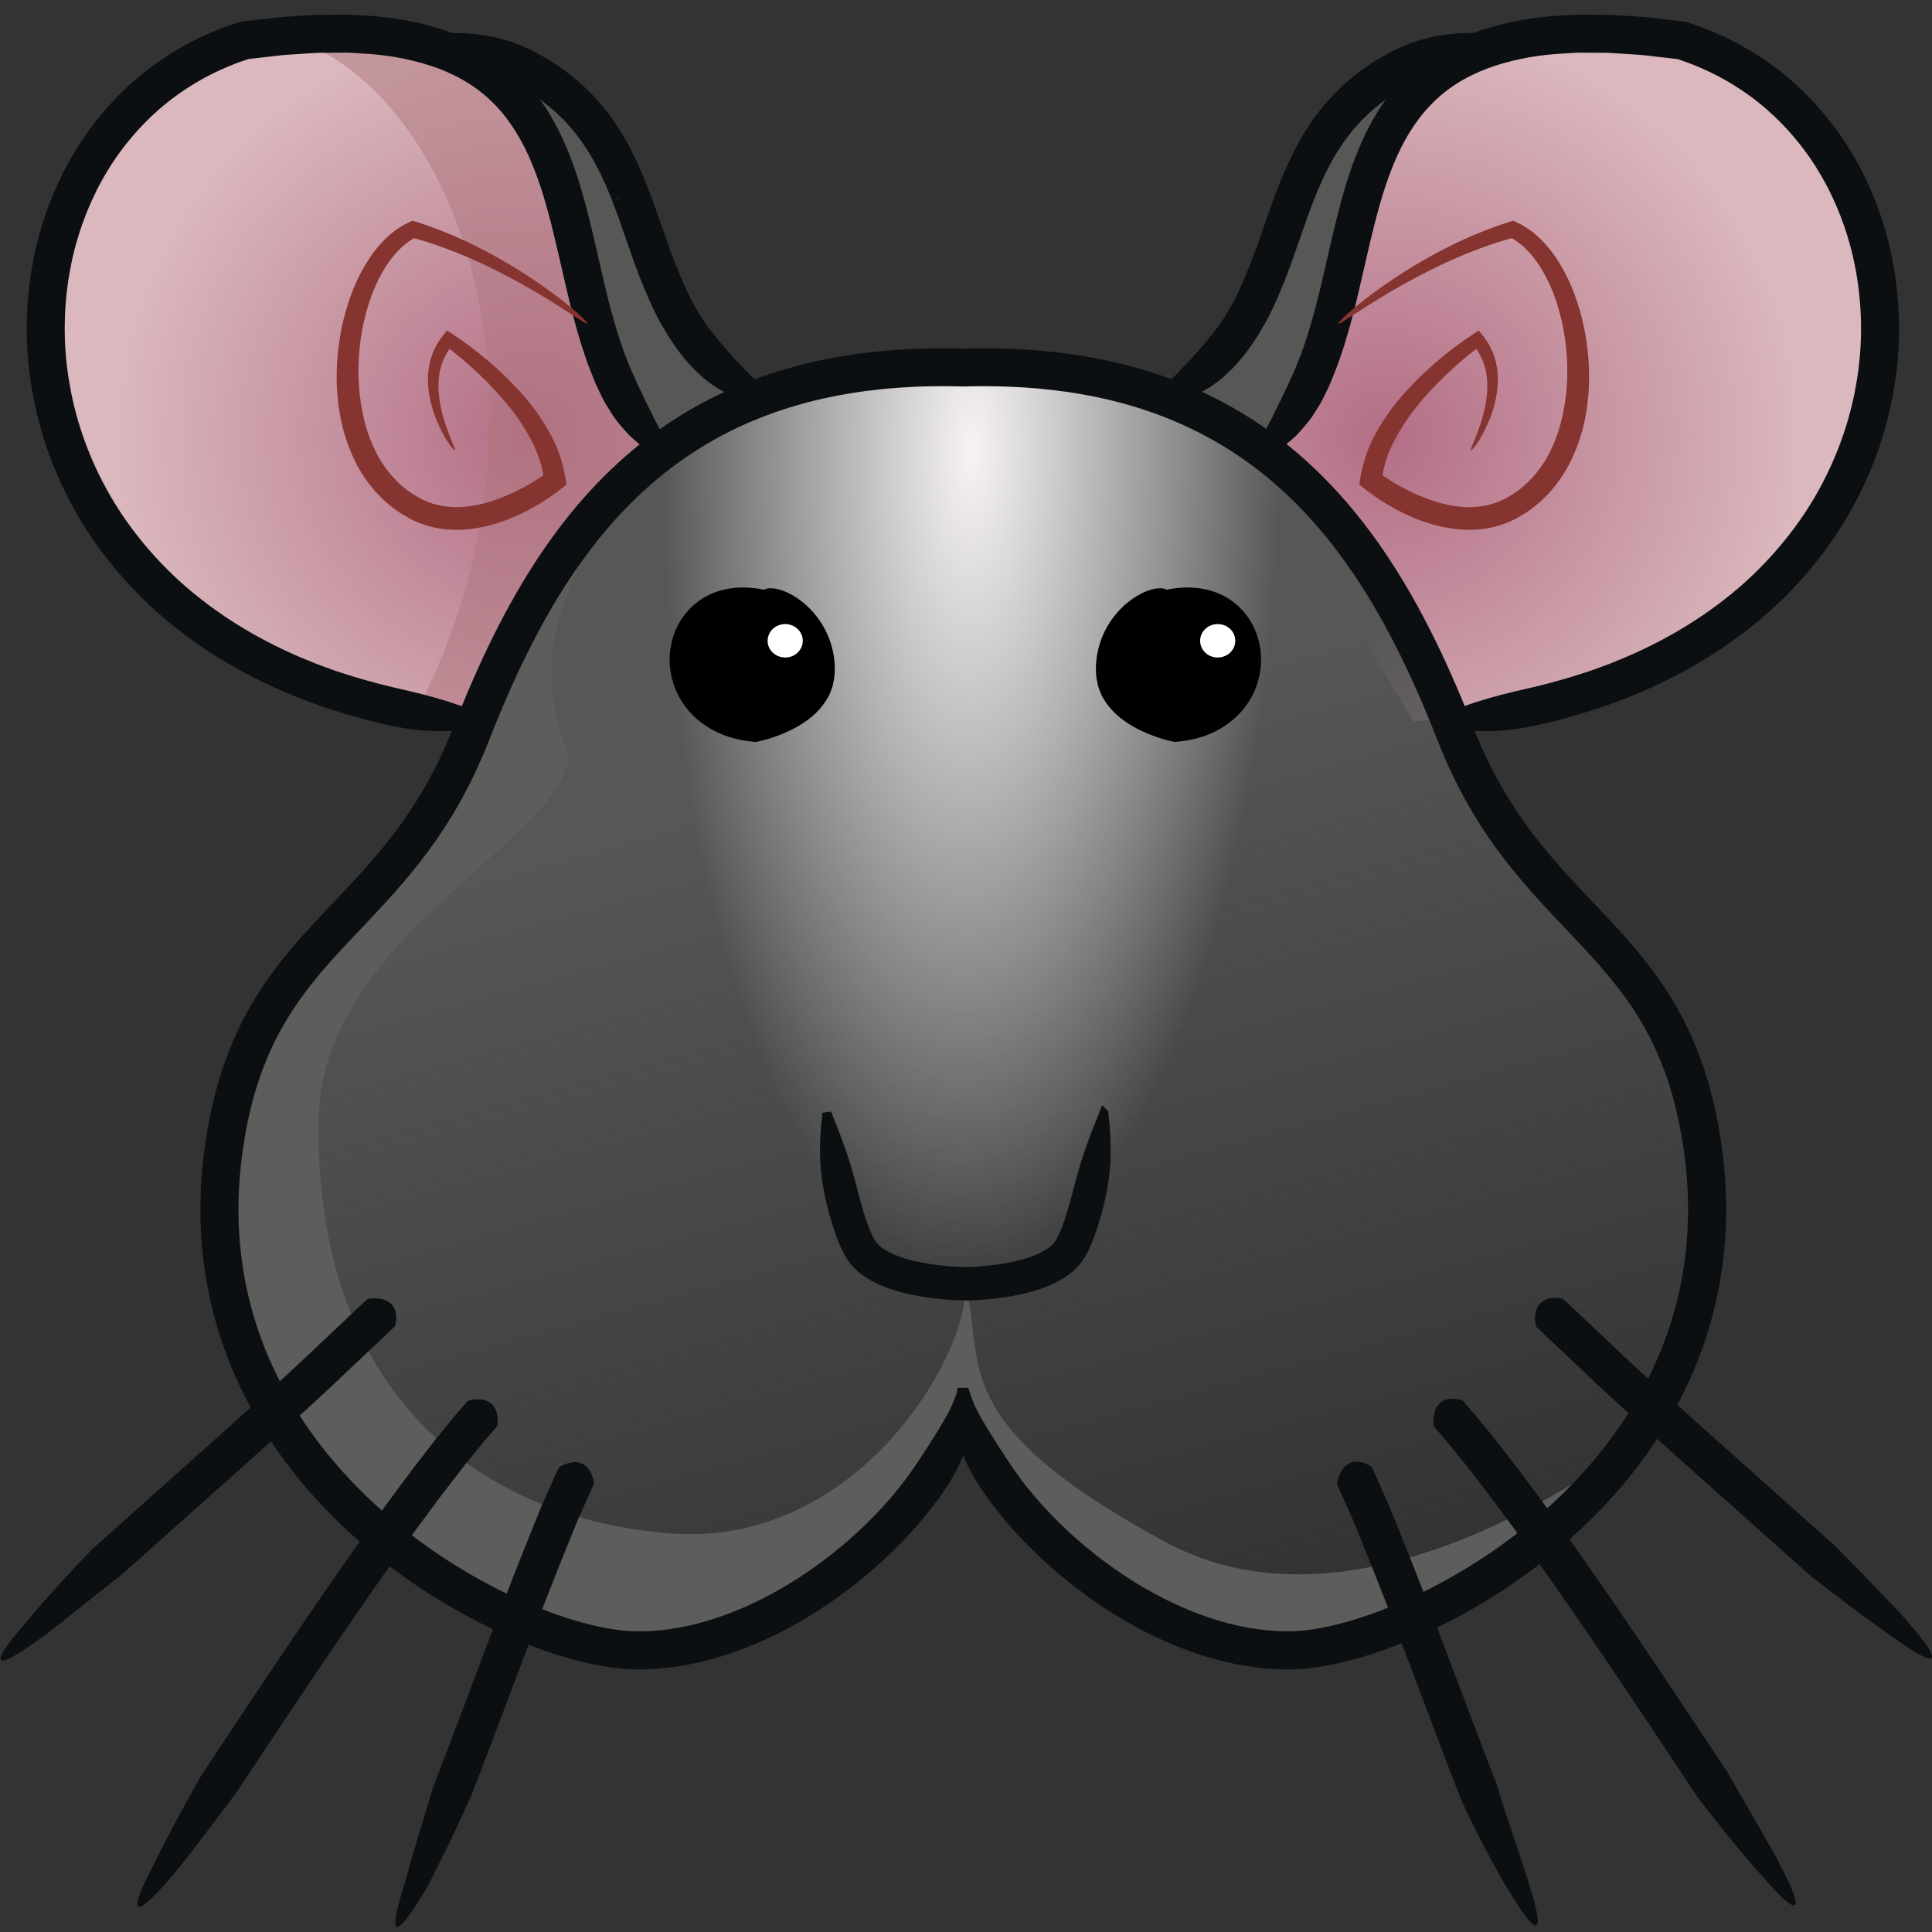 <?xml version="1.0" encoding="UTF-8" standalone="no"?>
<svg
   xmlns:osb="http://www.openswatchbook.org/uri/2009/osb"
   xmlns:dc="http://purl.org/dc/elements/1.1/"
   xmlns:cc="http://creativecommons.org/ns#"
   xmlns:rdf="http://www.w3.org/1999/02/22-rdf-syntax-ns#"
   xmlns:svg="http://www.w3.org/2000/svg"
   xmlns="http://www.w3.org/2000/svg"
   xmlns:xlink="http://www.w3.org/1999/xlink"
   id="SVGRoot"
   version="1.1"
   viewBox="0 0 256 256"
   height="256px"
   width="256px">
  <rect x="0" y="0" width="256" height="256" fill="#333333" stroke="none"/>
  <defs
     id="defs2235">
    <linearGradient
       id="linearGradient3076">
      <stop
         id="stop3072"
         offset="0"
         style="stop-color:#575756;stop-opacity:1;" />
      <stop
         id="stop3074"
         offset="1"
         style="stop-color:#575756;stop-opacity:0;" />
    </linearGradient>
    <radialGradient
       fx="0.574"
       fy="-0.04"
       cx="0.574"
       cy="-0.04"
       r="1"
       gradientUnits="userSpaceOnUse"
       gradientTransform="matrix(1.757,-103.441,32.855,0.558,129.13,133.669)"
       spreadMethod="pad"
       id="radialGradient3133">
      <stop
         style="stop-opacity:1;stop-color:#e9417c"
         offset="0"
         id="stop3129" />
      <stop
         style="stop-opacity:0;stop-color:#ffffff"
         offset="1"
         id="stop3131" />
    </radialGradient>
    <linearGradient
       id="linearGradient3099"
       osb:paint="solid">
      <stop
         style="stop-color:#7a7a79;stop-opacity:1;"
         offset="0"
         id="stop3097" />
    </linearGradient>
    <radialGradient
       id="radialGradient538"
       spreadMethod="pad"
       gradientTransform="matrix(34.193,2.858,2.858,-34.193,505.884,527.129)"
       gradientUnits="userSpaceOnUse"
       r="1"
       cy="0"
       cx="0"
       fy="0"
       fx="0">
      <stop
         id="stop534"
         offset="0"
         style="stop-opacity:1;stop-color:#b36e85" />
      <stop
         id="stop536"
         offset="1"
         style="stop-opacity:1;stop-color:#dab8be" />
    </radialGradient>
    <radialGradient
       id="radialGradient580"
       spreadMethod="pad"
       gradientTransform="matrix(-34.194,2.858,-2.858,-34.194,435.085,527.129)"
       gradientUnits="userSpaceOnUse"
       r="1"
       cy="0"
       cx="0"
       fy="0"
       fx="0">
      <stop
         id="stop576"
         offset="0"
         style="stop-opacity:1;stop-color:#b36e85" />
      <stop
         id="stop578"
         offset="1"
         style="stop-opacity:1;stop-color:#dab8be" />
    </radialGradient>
    <clipPath
       id="clipPath698"
       clipPathUnits="userSpaceOnUse">
      <path
         id="path696"
         d="M 0,841.89 H 595.28 V 0 H 0 Z" />
    </clipPath>
    <clipPath
       id="clipPath548"
       clipPathUnits="userSpaceOnUse">
      <path
         id="path546"
         d="M 0,841.89 H 595.28 V 0 H 0 Z" />
    </clipPath>
    <clipPath
       id="clipPath590"
       clipPathUnits="userSpaceOnUse">
      <path
         id="path588"
         d="M 0,841.89 H 595.28 V 0 H 0 Z" />
    </clipPath>
    <clipPath
       id="clipPath598"
       clipPathUnits="userSpaceOnUse">
      <path
         id="path596"
         d="m 413.175,561.005 h 32.666 v -57.386 h -32.666 z" />
    </clipPath>
    <clipPath
       id="clipPath160"
       clipPathUnits="userSpaceOnUse">
      <path
         id="path158"
         d="m 458.86,402.601 c -5.556,-19.372 -14.769,-36.129 -20.769,-48.175 v 0 c 5.54,-12.72 18.224,-21.614 32.984,-21.614 v 0 c 14.758,0 27.438,8.889 32.98,21.606 v 0 c -6,12.046 -15.215,28.809 -20.773,48.186 v 0 c -3.811,1.375 -7.922,2.125 -12.207,2.125 v 0 c -4.288,0 -8.401,-0.751 -12.215,-2.128" />
    </clipPath>
    <mask
       id="mask178"
       height="1"
       width="1"
       y="0"
       x="0"
       maskUnits="userSpaceOnUse">
      <g
         id="g188">
        <g
           id="g186">
          <g
             id="g184">
            <g
               id="g182">
              <path
                 id="path180"
                 style="fill:url(#radialGradient176);stroke:none"
                 d="M -32768,32767 H 32767 V -32768 H -32768 Z" />
            </g>
          </g>
        </g>
      </g>
    </mask>
    <radialGradient
       id="radialGradient176"
       spreadMethod="pad"
       gradientTransform="matrix(-35.959,0,0,-35.959,471.075,368.771)"
       gradientUnits="userSpaceOnUse"
       r="1"
       cy="0"
       cx="0"
       fy="0"
       fx="0">
      <stop
         id="stop170"
         offset="0"
         style="stop-opacity:0.8;stop-color:#ffffff" />
      <stop
         id="stop172"
         offset="0.737"
         style="stop-opacity:0;stop-color:#ffffff" />
      <stop
         id="stop174"
         offset="1"
         style="stop-opacity:0;stop-color:#ffffff" />
    </radialGradient>
    <radialGradient
       id="radialGradient200"
       spreadMethod="pad"
       gradientTransform="matrix(-35.959,0,0,-35.959,471.075,368.771)"
       gradientUnits="userSpaceOnUse"
       r="1"
       cy="0"
       cx="0"
       fy="0"
       fx="0">
      <stop
         id="stop194"
         offset="0"
         style="stop-opacity:1;stop-color:#ffffff" />
      <stop
         id="stop196"
         offset="0.737"
         style="stop-opacity:1;stop-color:#ffffff" />
      <stop
         id="stop198"
         offset="1"
         style="stop-opacity:1;stop-color:#ffffff" />
    </radialGradient>
    <clipPath
       id="clipPath210"
       clipPathUnits="userSpaceOnUse">
      <path
         id="path208"
         d="M 0,841.89 H 595.28 V 0 H 0 Z" />
    </clipPath>
    <linearGradient
       id="linearGradient330"
       spreadMethod="pad"
       gradientTransform="matrix(7e-7,15.406,-15.406,7e-7,494.695,374.282)"
       gradientUnits="userSpaceOnUse"
       y2="0"
       x2="1"
       y1="0"
       x1="0">
      <stop
         id="stop326"
         offset="0"
         style="stop-opacity:1;stop-color:#edece5" />
      <stop
         id="stop328"
         offset="1"
         style="stop-opacity:1;stop-color:#8da3b0" />
    </linearGradient>
    <clipPath
       id="clipPath340"
       clipPathUnits="userSpaceOnUse">
      <path
         id="path338"
         d="M 0,841.89 H 595.28 V 0 H 0 Z" />
    </clipPath>
    <linearGradient
       id="linearGradient360"
       spreadMethod="pad"
       gradientTransform="matrix(7e-7,15.338,-15.338,7e-7,495.129,374.232)"
       gradientUnits="userSpaceOnUse"
       y2="0"
       x2="1"
       y1="0"
       x1="0">
      <stop
         id="stop356"
         offset="0"
         style="stop-opacity:1;stop-color:#edece5" />
      <stop
         id="stop358"
         offset="1"
         style="stop-opacity:1;stop-color:#8da3b0" />
    </linearGradient>
    <clipPath
       id="clipPath370"
       clipPathUnits="userSpaceOnUse">
      <path
         id="path368"
         d="M 0,841.89 H 595.28 V 0 H 0 Z" />
    </clipPath>
    <linearGradient
       id="linearGradient434"
       spreadMethod="pad"
       gradientTransform="matrix(-0.529,16.924,-16.924,-0.529,447.239,373.225)"
       gradientUnits="userSpaceOnUse"
       y2="0"
       x2="1"
       y1="0"
       x1="0">
      <stop
         id="stop430"
         offset="0"
         style="stop-opacity:1;stop-color:#edece5" />
      <stop
         id="stop432"
         offset="1"
         style="stop-opacity:1;stop-color:#8da3b0" />
    </linearGradient>
    <linearGradient
       id="linearGradient452"
       spreadMethod="pad"
       gradientTransform="matrix(-0.532,17.03,-17.03,-0.532,448.3,373.318)"
       gradientUnits="userSpaceOnUse"
       y2="0"
       x2="1"
       y1="0"
       x1="0">
      <stop
         id="stop448"
         offset="0"
         style="stop-opacity:1;stop-color:#edece5" />
      <stop
         id="stop450"
         offset="1"
         style="stop-opacity:1;stop-color:#8da3b0" />
    </linearGradient>
    <clipPath
       id="clipPath462"
       clipPathUnits="userSpaceOnUse">
      <path
         id="path460"
         d="M 0,841.89 H 595.28 V 0 H 0 Z" />
    </clipPath>
    <radialGradient
       id="radialGradient538-1"
       spreadMethod="pad"
       gradientTransform="matrix(34.193,2.858,2.858,-34.193,505.884,527.129)"
       gradientUnits="userSpaceOnUse"
       r="1"
       cy="0"
       cx="0"
       fy="0"
       fx="0">
      <stop
         id="stop534-0"
         offset="0"
         style="stop-opacity:1;stop-color:#b36e85" />
      <stop
         id="stop536-1"
         offset="1"
         style="stop-opacity:1;stop-color:#dab8be" />
    </radialGradient>
    <clipPath
       id="clipPath548-1"
       clipPathUnits="userSpaceOnUse">
      <path
         id="path546-8"
         d="M 0,841.89 H 595.28 V 0 H 0 Z" />
    </clipPath>
    <radialGradient
       id="radialGradient580-9"
       spreadMethod="pad"
       gradientTransform="matrix(-34.194,2.858,-2.858,-34.194,435.085,527.129)"
       gradientUnits="userSpaceOnUse"
       r="1"
       cy="0"
       cx="0"
       fy="0"
       fx="0">
      <stop
         id="stop576-8"
         offset="0"
         style="stop-opacity:1;stop-color:#b36e85" />
      <stop
         id="stop578-6"
         offset="1"
         style="stop-opacity:1;stop-color:#dab8be" />
    </radialGradient>
    <clipPath
       id="clipPath590-9"
       clipPathUnits="userSpaceOnUse">
      <path
         id="path588-3"
         d="M 0,841.89 H 595.28 V 0 H 0 Z" />
    </clipPath>
    <clipPath
       id="clipPath598-7"
       clipPathUnits="userSpaceOnUse">
      <path
         id="path596-9"
         d="m 413.175,561.005 h 32.666 v -57.386 h -32.666 z" />
    </clipPath>
    <radialGradient
       id="radialGradient638"
       spreadMethod="pad"
       gradientTransform="matrix(-24.798,43.61,-43.61,-24.798,470.547,464.662)"
       gradientUnits="userSpaceOnUse"
       r="1"
       cy="0"
       cx="0"
       fy="0"
       fx="0">
      <stop
         id="stop634"
         offset="0"
         style="stop-opacity:1;stop-color:#dab8be" />
      <stop
         id="stop636"
         offset="1"
         style="stop-opacity:1;stop-color:#8da3b0" />
    </radialGradient>
    <clipPath
       id="clipPath648"
       clipPathUnits="userSpaceOnUse">
      <path
         id="path646"
         d="M 0,841.89 H 595.28 V 0 H 0 Z" />
    </clipPath>
    <radialGradient
       id="radialGradient688"
       spreadMethod="pad"
       gradientTransform="matrix(-39.66,38.602,-38.602,-39.66,472.133,465.191)"
       gradientUnits="userSpaceOnUse"
       r="1"
       cy="0"
       cx="0"
       fy="0"
       fx="0">
      <stop
         id="stop684"
         offset="0"
         style="stop-opacity:1;stop-color:#dab8be" />
      <stop
         id="stop686"
         offset="1"
         style="stop-opacity:1;stop-color:#8da3b0" />
    </radialGradient>
    <clipPath
       id="clipPath698-8"
       clipPathUnits="userSpaceOnUse">
      <path
         id="path696-6"
         d="M 0,841.89 H 595.28 V 0 H 0 Z" />
    </clipPath>
    <radialGradient
       fx="0"
       fy="0"
       cx="0"
       cy="0"
       r="1"
       gradientUnits="userSpaceOnUse"
       gradientTransform="matrix(34.522,2.886,2.886,-34.522,475.502,566.973)"
       spreadMethod="pad"
       id="radialGradient612">
      <stop
         style="stop-opacity:1;stop-color:#b36e85"
         offset="0"
         id="stop608" />
      <stop
         style="stop-opacity:1;stop-color:#dab8be"
         offset="1"
         id="stop610" />
    </radialGradient>
    <clipPath
       clipPathUnits="userSpaceOnUse"
       id="clipPath622">
      <path
         d="M 0,841.89 H 595.28 V 0 H 0 Z"
         id="path620" />
    </clipPath>
    <radialGradient
       fx="0"
       fy="0"
       cx="0"
       cy="0"
       r="1"
       gradientUnits="userSpaceOnUse"
       gradientTransform="matrix(-34.522,2.886,-2.886,-34.522,404.022,566.973)"
       spreadMethod="pad"
       id="radialGradient656">
      <stop
         style="stop-opacity:1;stop-color:#b36e85"
         offset="0"
         id="stop652" />
      <stop
         style="stop-opacity:1;stop-color:#dab8be"
         offset="1"
         id="stop654" />
    </radialGradient>
    <clipPath
       clipPathUnits="userSpaceOnUse"
       id="clipPath666">
      <path
         d="M 0,841.89 H 595.28 V 0 H 0 Z"
         id="path664-4" />
    </clipPath>
    <clipPath
       clipPathUnits="userSpaceOnUse"
       id="clipPath674">
      <path
         d="m 381.903,601.174 h 32.98 v -57.938 h -32.98 z"
         id="path672-6" />
    </clipPath>
    <clipPath
       clipPathUnits="userSpaceOnUse"
       id="clipPath714">
      <path
         d="m 440.356,572.778 c -24.555,0.71 -34.499,-13.72 -41.107,-30.61 v 0 c -6.407,-16.373 -18.077,-16.553 -20.644,-34.526 v 0 c -3.916,-27.406 23.851,-41.721 34.169,-41.999 v 0 c 13.129,-0.355 27.145,13.442 27.582,21.285 v 0 c 0.437,-7.843 14.451,-21.64 27.58,-21.285 v 0 c 10.319,0.278 38.086,14.593 34.17,41.999 v 0 c -2.567,17.973 -14.237,18.153 -20.644,34.526 v 0 c -6.451,16.489 -16.085,30.634 -39.385,30.635 v 0 c -0.567,0 -1.138,-0.008 -1.721,-0.025 m 0.003,-85.78 c 0,0 0,0 0,0"
         id="path712" />
    </clipPath>
    <clipPath
       clipPathUnits="userSpaceOnUse"
       id="clipPath722">
      <path
         d="M 376.292,573.312 H 505.495 V 444.107 H 376.292 Z"
         id="path720" />
    </clipPath>
    <clipPath
       clipPathUnits="userSpaceOnUse"
       id="clipPath726">
      <path
         d="m 376.292,508.71 c 0,35.679 28.924,64.602 64.602,64.602 35.677,0 64.601,-28.923 64.601,-64.602 0,-35.678 -28.924,-64.603 -64.601,-64.603 -35.678,0 -64.602,28.925 -64.602,64.603"
         id="path724" />
    </clipPath>
    <mask
       maskUnits="userSpaceOnUse"
       x="0"
       y="0"
       width="1"
       height="1"
       id="mask744">
      <g
         id="g754">
        <g
           id="g752-7">
          <g
             id="g750">
            <g
               id="g748-8">
              <path
                 d="M -32768,32767 H 32767 V -32768 H -32768 Z"
                 style="fill:url(#radialGradient742);stroke:none"
                 id="path746-6" />
            </g>
          </g>
        </g>
      </g>
    </mask>
    <radialGradient
       fx="0"
       fy="0"
       cx="0"
       cy="0"
       r="1"
       gradientUnits="userSpaceOnUse"
       gradientTransform="matrix(-25.037,44.03,-44.03,-25.037,439.826,503.904)"
       spreadMethod="pad"
       id="radialGradient742">
      <stop
         style="stop-opacity:1;stop-color:#ffffff"
         offset="0"
         id="stop732" />
      <stop
         style="stop-opacity:1;stop-color:#ffffff"
         offset="0.138"
         id="stop734" />
      <stop
         style="stop-opacity:1;stop-color:#ffffff"
         offset="0.321"
         id="stop736" />
      <stop
         style="stop-opacity:0;stop-color:#ffffff"
         offset="0.991"
         id="stop738" />
      <stop
         style="stop-opacity:0;stop-color:#ffffff"
         offset="1"
         id="stop740" />
    </radialGradient>
    <radialGradient
       fx="0"
       fy="0"
       cx="0"
       cy="0"
       r="1"
       gradientUnits="userSpaceOnUse"
       gradientTransform="matrix(-25.037,44.03,-44.03,-25.037,439.826,503.904)"
       spreadMethod="pad"
       id="radialGradient766">
      <stop
         style="stop-opacity:1;stop-color:#634e42"
         offset="0"
         id="stop756" />
      <stop
         style="stop-opacity:1;stop-color:#634e42"
         offset="0.138"
         id="stop758" />
      <stop
         style="stop-opacity:1;stop-color:#866c5c"
         offset="0.321"
         id="stop760" />
      <stop
         style="stop-opacity:1;stop-color:#e3dece"
         offset="0.991"
         id="stop762" />
      <stop
         style="stop-opacity:1;stop-color:#e3dece"
         offset="1"
         id="stop764" />
    </radialGradient>
    <clipPath
       clipPathUnits="userSpaceOnUse"
       id="clipPath792">
      <path
         d="M 0,841.89 H 595.28 V 0 H 0 Z"
         id="path790" />
    </clipPath>
    <radialGradient
       id="SVGID_1_"
       cx="95.144"
       cy="90.01"
       r="91.145"
       gradientTransform="matrix(-0.997,-0.083,-0.083,0.997,15.087,-242.895)"
       gradientUnits="userSpaceOnUse">
      <stop
         offset="0"
         style="stop-color:#B36E85"
         id="stop21" />
      <stop
         offset="1"
         style="stop-color:#DAB8BD"
         id="stop23" />
    </radialGradient>
    <radialGradient
       id="SVGID_2_"
       cx="293.75"
       cy="106.612"
       r="91.146"
       gradientTransform="matrix(0.997,-0.083,0.083,0.997,-200.762,-242.895)"
       gradientUnits="userSpaceOnUse">
      <stop
         offset="0"
         style="stop-color:#B36E85"
         id="stop58" />
      <stop
         offset="1"
         style="stop-color:#DAB8BD"
         id="stop60" />
    </radialGradient>
    <radialGradient
       id="SVGID_4_"
       cx="212.601"
       cy="223.798"
       r="152.628"
       gradientUnits="userSpaceOnUse">
      <stop
         offset="0"
         style="stop-color:#DAB8BD"
         id="stop98" />
      <stop
         offset="1"
         style="stop-color:#E19555"
         id="stop100" />
    </radialGradient>
    <radialGradient
       id="radialGradient1081"
       cx="212.601"
       cy="223.798"
       r="152.628"
       gradientUnits="userSpaceOnUse">
      <stop
         offset="0"
         style="stop-color:#DAB8BD"
         id="stop1077" />
      <stop
         offset="1"
         style="stop-color:#E19555"
         id="stop1079" />
    </radialGradient>
    <radialGradient
       id="SVGID_6_"
       cx="213.994"
       cy="264.09"
       r="133.258"
       gradientUnits="userSpaceOnUse">
      <stop
         offset="0"
         style="stop-color:#DAB8BD"
         id="stop108" />
      <stop
         offset="1"
         style="stop-color:#E19555"
         id="stop110" />
    </radialGradient>
    <clipPath
       id="SVGID_5_">
      <use
         xlink:href="#SVGID_3_"
         overflow="visible"
         id="use105"
         x="0"
         y="0"
         width="100%"
         height="100%" />
    </clipPath>
    <radialGradient
       gradientTransform="translate(-206.897,-259.289)"
       id="SVGID_7_"
       cx="209.326"
       cy="262.684"
       r="147.016"
       gradientUnits="userSpaceOnUse">
      <stop
         offset="0"
         style="stop-color:#DAB8BD"
         id="stop135" />
      <stop
         offset="1"
         style="stop-color:#E19555"
         id="stop137" />
    </radialGradient>
    <path
       id="SVGID_3_"
       d="m 212.612,308.568 c -0.939,20.602 -37.928,57.121 -72.578,56.188 -27.145,-0.732 -100.2,-38.396 -89.898,-110.5 6.756,-47.285 37.459,-47.756 54.314,-90.836 17.387,-44.438 43.547,-82.405 108.162,-80.531 h -0.022 c 64.615,-1.875 90.775,36.093 108.162,80.531 16.855,43.08 47.56,43.552 54.314,90.836 10.302,72.104 -62.754,109.768 -89.898,110.5 C 250.52,365.69 213.53,329.17 212.59,308.568 Z" />
    <radialGradient
       id="SVGID_1_-8"
       cx="95.144"
       cy="90.01"
       r="91.145"
       gradientTransform="matrix(0.601,-0.05,0.05,0.601,121.946,8.608)"
       gradientUnits="userSpaceOnUse">
      <stop
         offset="0"
         style="stop-color:#B36E85"
         id="stop21-6" />
      <stop
         offset="1"
         style="stop-color:#DAB8BD"
         id="stop23-4" />
    </radialGradient>
    <radialGradient
       id="SVGID_2_-1"
       cx="293.75"
       cy="106.612"
       r="91.146"
       gradientTransform="matrix(-0.601,-0.05,-0.05,0.601,252.139,8.608)"
       gradientUnits="userSpaceOnUse">
      <stop
         offset="0"
         style="stop-color:#B36E85"
         id="stop58-1" />
      <stop
         offset="1"
         style="stop-color:#DAB8BD"
         id="stop60-1" />
    </radialGradient>
    <clipPath
       id="SVGID_4_-3">
      <use
         xlink:href="#SVGID_3_-9"
         overflow="visible"
         id="use102"
         x="0"
         y="0"
         width="100%"
         height="100%" />
    </clipPath>
    <path
       id="SVGID_3_-9"
       d="m 212.612,308.568 c -0.939,20.602 -37.928,57.121 -72.578,56.188 -27.145,-0.732 -100.2,-38.396 -89.898,-110.5 6.756,-47.285 37.459,-47.756 54.314,-90.836 17.387,-44.438 43.547,-82.405 108.162,-80.531 h -0.022 c 64.615,-1.875 90.775,36.093 108.162,80.531 16.855,43.08 47.56,43.552 54.314,90.836 10.302,72.104 -62.754,109.768 -89.898,110.5 C 250.52,365.69 213.53,329.17 212.59,308.568 Z" />
    <radialGradient
       id="radialGradient638-5"
       spreadMethod="pad"
       gradientTransform="matrix(1.413,-107.446,40.856,0.537,129.748,136.508)"
       gradientUnits="userSpaceOnUse"
       r="1"
       cy="-0.047"
       cx="0.709"
       fy="-0.047"
       fx="0.709">
      <stop
         id="stop634-0"
         offset="0"
         style="stop-opacity:1;stop-color:#f7f3f4" />
      <stop
         id="stop636-2"
         offset="1"
         style="stop-opacity:0;stop-color:#ffffff" />
    </radialGradient>
    <radialGradient
       fx="0.574"
       fy="-0.04"
       cx="0.574"
       cy="-0.04"
       r="1"
       gradientUnits="userSpaceOnUse"
       gradientTransform="matrix(-75.322,70.92,-22.526,-23.924,68.571,231.307)"
       spreadMethod="pad"
       id="radialGradient638-5-2">
      <stop
         style="stop-opacity:1;stop-color:#f7f3f4"
         offset="0"
         id="stop634-0-2" />
      <stop
         style="stop-opacity:0;stop-color:#ffffff"
         offset="1"
         id="stop636-2-9" />
    </radialGradient>
    <linearGradient
       xlink:href="#radialGradient3133"
       id="linearGradient3127"
       x1="127.886"
       y1="170.152"
       x2="129.091"
       y2="143.142"
       gradientUnits="userSpaceOnUse" />
    <linearGradient
       gradientUnits="userSpaceOnUse"
       y2="365.251"
       x2="192.433"
       y1="172.548"
       x1="245.199"
       id="linearGradient3078"
       xlink:href="#linearGradient3076" />
  </defs>
  <g
     id="layer1">
    <g
       transform="matrix(-0.603,0,0,0.603,255.839,-1.28)"
       id="g15"
       style="opacity:1;stop-opacity:1">
      <polygon
         fill="#334756"
         points="212.158,82.889 212.146,82.889 212.135,82.889 "
         id="polygon13" />
    </g>
    <g
       transform="matrix(-0.603,0,0,0.603,255.839,-1.28)"
       id="g19"
       style="opacity:1;stop-opacity:1">
      <path
         fill="#575756"
         d="m 100.886,10.13 c 56.689,13.197 30.758,60.53 69.834,80.999 l -28.543,21.105 z"
         id="path17" />
    </g>
    <path
       style="opacity:1;fill:url(#SVGID_1_-8);stroke-width:0.603;stop-opacity:1"
       fill="url(#SVGID_1_)"
       d="m 166.42,60.487 c 20.333,-19.436 -1.433,-62.751 54.883,-56.157 40.745,11.974 40.318,85.616 -34.029,91.265"
       id="path26" />
    <g
       transform="matrix(-0.603,0,0,0.603,255.839,-1.28)"
       id="g34"
       style="opacity:1;stop-opacity:1">
      <g
         id="g32">
        <g
           id="g30">
          <path
             style="fill:#0b0f12;fill-opacity:1;stroke:#0b0f12;stroke-width:2.984;stroke-miterlimit:4;stroke-dasharray:none;stroke-opacity:1"
             fill="#242F38"
             d="m 169.825,90.228 c -2.646,-2.37 -4.716,-4.336 -6.725,-6.504 -2.066,-2.092 -4.068,-4.359 -6.479,-7.359 -0.393,-0.523 -0.966,-1.161 -1.644,-2.219 -0.345,-0.523 -0.772,-1.106 -1.221,-1.826 -0.43,-0.734 -0.921,-1.572 -1.485,-2.536 -1.909,-3.377 -4.432,-9.522 -6.302,-15.033 -0.973,-2.762 -1.861,-5.284 -2.506,-7.115 -0.663,-1.841 -1.115,-2.99 -1.115,-2.99 0,0 -0.351,-0.963 -1.002,-2.534 -0.311,-0.788 -0.702,-1.725 -1.183,-2.763 -0.234,-0.52 -0.481,-1.067 -0.738,-1.636 -0.283,-0.562 -0.578,-1.145 -0.88,-1.744 -0.575,-1.21 -1.327,-2.43 -2.042,-3.69 -0.355,-0.632 -0.795,-1.229 -1.191,-1.849 -0.419,-0.606 -0.786,-1.246 -1.253,-1.816 -0.901,-1.161 -1.744,-2.338 -2.701,-3.337 -0.461,-0.513 -0.911,-1.012 -1.344,-1.494 -0.458,-0.459 -0.919,-0.881 -1.349,-1.292 -0.617,-0.562 -1.16,-1.149 -1.759,-1.61 -0.589,-0.473 -1.148,-0.921 -1.677,-1.347 -1.036,-0.887 -2.08,-1.491 -2.95,-2.104 -0.442,-0.296 -0.854,-0.573 -1.238,-0.831 -0.401,-0.226 -0.773,-0.436 -1.116,-0.629 -0.687,-0.384 -1.26,-0.705 -1.727,-0.966 -0.931,-0.559 -1.886,-0.912 -2.772,-1.309 -0.897,-0.366 -1.736,-0.761 -2.585,-1.012 -1.699,-0.497 -3.257,-0.983 -4.822,-1.229 -1.568,-0.233 -3.087,-0.448 -4.668,-0.534 -1.59,-0.045 -3.225,-0.049 -4.98,-0.031 1.58,0.818 3.012,1.55 4.397,2.218 1.372,0.708 2.666,1.433 4.019,2.068 1.349,0.648 2.671,1.416 4.162,2.084 0.745,0.337 1.465,0.781 2.259,1.17 0.777,0.418 1.642,0.769 2.466,1.283 0.417,0.238 0.93,0.529 1.545,0.88 0.308,0.174 0.642,0.363 1.001,0.566 0.34,0.231 0.706,0.48 1.097,0.746 0.769,0.549 1.708,1.083 2.614,1.872 0.467,0.375 0.96,0.772 1.48,1.189 0.532,0.404 1.001,0.927 1.545,1.42 0.377,0.363 0.785,0.733 1.188,1.137 0.381,0.425 0.776,0.866 1.181,1.319 0.846,0.874 1.588,1.926 2.391,2.95 0.417,0.5 0.743,1.08 1.119,1.62 0.355,0.556 0.75,1.081 1.072,1.655 0.647,1.145 1.332,2.235 1.864,3.355 0.28,0.55 0.552,1.085 0.814,1.6 0.24,0.531 0.472,1.041 0.691,1.526 0.45,0.962 0.822,1.846 1.12,2.596 0.62,1.481 0.962,2.413 0.962,2.413 0,0 0.428,1.095 1.07,2.896 0.636,1.82 1.513,4.327 2.472,7.073 1.869,5.548 4.542,12.128 6.66,15.84 0.608,1.072 1.17,1.991 1.647,2.801 0.5,0.798 0.98,1.456 1.369,2.039 0.765,1.174 1.415,1.902 1.865,2.486 2.755,3.367 5.442,5.596 8.267,7.136 2.773,1.626 5.709,2.559 9.117,3.401 z"
             id="path28" />
        </g>
      </g>
    </g>
    <g
       transform="matrix(-0.603,0,0,0.603,255.839,-1.28)"
       id="g42"
       style="opacity:1;stop-opacity:1">
      <g
         id="g40">
        <g
           id="g38">
          <path
             style="fill:#0b0f12;fill-opacity:1;stroke:#0b0f12;stroke-width:2.984;stroke-miterlimit:4;stroke-dasharray:none;stroke-opacity:1"
             fill="#242F38"
             d="m 147.604,101.995 c -0.9,-1.55 -1.77,-2.868 -2.497,-4.208 -0.345,-0.688 -0.688,-1.351 -1.036,-2 -0.346,-0.651 -0.721,-1.268 -1.013,-1.959 -0.602,-1.366 -1.382,-2.627 -2.015,-4.139 -0.342,-0.738 -0.71,-1.494 -1.112,-2.279 -0.361,-0.812 -0.738,-1.662 -1.138,-2.561 -0.481,-0.947 -1.042,-2.46 -1.775,-4.316 -0.384,-0.918 -0.688,-1.988 -1.08,-3.1 -0.138,-0.409 -0.278,-0.822 -0.418,-1.238 -0.172,-0.519 -0.316,-1.057 -0.477,-1.591 -0.307,-1.076 -0.653,-2.151 -0.942,-3.272 -0.293,-1.12 -0.591,-2.254 -0.892,-3.403 -0.28,-1.162 -0.564,-2.338 -0.851,-3.527 -1.13,-4.774 -2.213,-9.833 -3.547,-15.055 -1.342,-5.215 -2.933,-10.619 -5.335,-15.902 C 121.091,28.18 117.777,23.029 113.314,18.912 108.881,14.765 103.418,11.833 97.837,10.035 92.246,8.22 86.529,7.288 81.006,7.027 79.625,6.967 78.245,6.798 76.888,6.833 75.529,6.84 74.18,6.847 72.842,6.854 72.173,6.858 71.507,6.862 70.843,6.866 70.181,6.885 69.528,6.944 68.874,6.98 67.568,7.064 66.274,7.147 64.993,7.23 62.421,7.335 59.952,7.736 57.519,7.986 56.913,8.057 56.31,8.127 55.71,8.196 L 54.814,8.3 54.148,8.377 53.495,8.6 c -1.15,0.414 -2.306,0.761 -3.404,1.217 -4.43,1.722 -8.396,3.834 -11.825,6.089 -6.888,4.512 -11.538,9.544 -14.466,13.185 -0.757,0.898 -1.355,1.755 -1.897,2.482 -0.549,0.723 -0.978,1.362 -1.319,1.884 -0.691,1.037 -1.057,1.587 -1.057,1.587 0,0 -0.341,0.565 -0.984,1.631 -0.326,0.531 -0.722,1.19 -1.142,1.993 -0.427,0.799 -0.949,1.703 -1.441,2.765 C 13.893,45.618 11.321,51.899 9.817,59.921 8.3,67.908 7.82,77.639 9.671,87.917 c 0.916,5.128 2.321,10.398 4.385,15.565 2.055,5.167 4.661,10.27 7.838,15.078 3.185,4.801 6.892,9.327 10.994,13.437 4.092,4.124 8.621,7.775 13.324,10.99 4.71,3.21 9.621,5.954 14.548,8.267 2.461,1.166 4.94,2.188 7.385,3.163 1.234,0.455 2.457,0.905 3.668,1.35 0.604,0.228 1.22,0.407 1.824,0.611 0.526,0.171 1.05,0.342 1.57,0.512 5.281,1.678 9.703,2.72 11.915,3.195 4.089,0.879 7.364,1.205 10.48,1.225 1.562,-0.012 3.079,-0.047 4.647,-0.191 1.57,-0.156 3.186,-0.358 4.931,-0.595 -1.665,-0.613 -3.184,-1.161 -4.654,-1.652 -1.469,-0.503 -2.878,-1.011 -4.336,-1.438 -2.908,-0.897 -5.977,-1.678 -9.906,-2.565 -2.127,-0.479 -6.378,-1.493 -11.439,-3.105 -0.499,-0.163 -1,-0.327 -1.504,-0.491 -0.579,-0.195 -1.17,-0.367 -1.747,-0.585 -1.157,-0.426 -2.327,-0.856 -3.507,-1.291 -2.333,-0.932 -4.699,-1.906 -7.041,-3.017 -4.69,-2.201 -9.348,-4.805 -13.8,-7.839 C 44.8,135.503 40.534,132.063 36.69,128.19 32.837,124.329 29.364,120.09 26.382,115.6 20.438,106.598 16.605,96.571 14.957,86.989 13.224,77.402 13.674,68.338 15.078,60.92 c 1.394,-7.453 3.773,-13.261 5.678,-17.123 0.452,-0.981 0.936,-1.813 1.328,-2.55 0.386,-0.741 0.751,-1.348 1.051,-1.836 0.591,-0.982 0.904,-1.503 0.904,-1.503 0,0 0.337,-0.505 0.974,-1.458 0.313,-0.48 0.707,-1.068 1.213,-1.73 0.499,-0.667 1.046,-1.457 1.743,-2.278 2.688,-3.34 6.944,-7.941 13.24,-12.058 3.134,-2.06 6.759,-3.989 10.821,-5.566 1.005,-0.42 2.069,-0.734 3.124,-1.116 0.306,-0.098 0.033,-0.038 0.389,-0.085 l 0.869,-0.101 c 0.581,-0.067 1.166,-0.134 1.754,-0.203 2.355,-0.24 4.767,-0.633 7.233,-0.73 1.232,-0.079 2.478,-0.159 3.734,-0.239 0.628,-0.035 1.26,-0.093 1.893,-0.11 0.632,-0.003 1.267,-0.006 1.904,-0.009 1.274,-0.007 2.56,-0.014 3.854,-0.021 1.298,-0.036 2.58,0.131 3.884,0.186 5.212,0.242 10.478,1.126 15.483,2.752 5.006,1.618 9.701,4.16 13.505,7.718 3.828,3.535 6.74,8.01 8.921,12.82 2.192,4.816 3.716,9.938 5.018,15.005 1.297,5.075 2.378,10.115 3.524,14.957 0.293,1.212 0.583,2.411 0.869,3.595 0.311,1.185 0.618,2.355 0.921,3.51 0.299,1.154 0.662,2.289 0.982,3.409 0.169,0.559 0.319,1.117 0.501,1.665 0.148,0.44 0.296,0.877 0.442,1.31 0.417,1.18 0.739,2.296 1.154,3.288 0.79,1.991 1.402,3.604 1.936,4.64 0.459,0.966 0.896,1.878 1.346,2.732 0.5,0.834 0.99,1.62 1.474,2.366 0.913,1.521 2.076,2.739 3.113,3.941 0.509,0.61 1.123,1.128 1.719,1.65 0.599,0.52 1.204,1.027 1.821,1.528 1.277,0.967 2.731,1.798 4.207,2.719 z"
             id="path36" />
        </g>
      </g>
    </g>
    <g
       transform="matrix(-0.603,0,0,0.603,255.839,-1.28)"
       id="g52"
       style="opacity:1;stop-opacity:1">
      <g
         id="g50">
        <g
           id="g48">
          <g
             id="g46">
            <path
               fill="#86342F"
               d="m 112.589,116.322 c 0,0 -0.173,0.063 -0.498,0.183 -0.322,0.124 -0.801,0.291 -1.419,0.488 -1.233,0.393 -3.024,0.913 -5.266,1.249 -2.233,0.346 -4.945,0.467 -7.833,-0.007 -0.717,-0.133 -1.451,-0.271 -2.175,-0.482 -0.362,-0.106 -0.727,-0.214 -1.094,-0.322 -0.379,-0.143 -0.761,-0.287 -1.144,-0.431 -0.412,-0.149 -0.707,-0.294 -1.014,-0.438 l -0.466,-0.218 -0.233,-0.109 -0.146,-0.071 -0.062,-0.035 -0.124,-0.071 c -0.657,-0.381 -1.317,-0.764 -1.977,-1.146 -2.569,-1.657 -4.818,-3.779 -6.572,-6.006 -1.761,-2.225 -3.079,-4.524 -3.966,-6.569 -0.933,-2.032 -1.484,-3.798 -1.847,-5.034 -0.199,-0.615 -0.308,-1.107 -0.388,-1.442 -0.08,-0.335 -0.122,-0.513 -0.122,-0.513 -0.139,-0.551 -0.332,-1.386 -0.499,-2.477 -0.209,-1.086 -0.353,-2.429 -0.504,-3.982 -0.26,-3.107 -0.244,-7.08 0.389,-11.525 0.311,-2.222 0.781,-4.562 1.477,-6.95 0.681,-2.389 1.551,-4.84 2.729,-7.244 1.17,-2.403 2.606,-4.782 4.447,-6.943 1.834,-2.148 4.109,-4.101 6.86,-5.322 l 0.632,-0.281 0.61,0.19 c 10.886,3.391 20.555,9.021 27.314,13.695 6.777,4.696 10.714,8.478 10.486,8.742 -0.225,0.275 -4.55,-2.951 -11.555,-7.068 -6.98,-4.101 -16.726,-9.112 -27.242,-11.915 l 1.241,-0.091 c -2.05,1.017 -3.849,2.648 -5.338,4.534 -1.494,1.891 -2.694,4.031 -3.667,6.216 -0.983,2.184 -1.703,4.439 -2.255,6.637 -0.568,2.195 -0.935,4.351 -1.162,6.392 -0.464,4.083 -0.388,7.7 -0.094,10.492 0.169,1.393 0.316,2.596 0.52,3.557 0.162,0.971 0.342,1.706 0.465,2.192 0,0 0.038,0.157 0.108,0.453 0.069,0.296 0.164,0.732 0.34,1.268 0.317,1.083 0.799,2.626 1.6,4.364 1.505,3.511 4.489,7.75 8.686,10.431 l 1.607,0.931 c 0.368,0.19 1.244,0.623 1.685,0.771 l 0.758,0.285 0.837,0.244 c 0.554,0.165 1.121,0.266 1.675,0.372 2.236,0.367 4.417,0.284 6.276,-0.007 1.862,-0.278 3.404,-0.722 4.473,-1.063 0.535,-0.17 0.953,-0.315 1.236,-0.425 0.284,-0.104 0.436,-0.16 0.436,-0.16 0.83,-0.321 2.298,-0.895 4.192,-1.841 0.944,-0.478 1.994,-1.047 3.115,-1.72 1.101,-0.661 2.351,-1.479 3.453,-2.311 -0.275,0.679 -0.551,1.357 -0.849,2.09 -0.361,-2.417 -0.978,-5.122 -2.302,-7.835 -1.301,-2.705 -3.01,-5.464 -5.066,-8.095 -4.131,-5.23 -9.387,-10.142 -14.537,-13.961 0.657,-0.09 1.314,-0.181 1.959,-0.27 -2.195,2.374 -3.211,5.461 -3.307,8.378 -0.13,2.926 0.436,5.629 1.063,7.833 1.309,4.427 2.77,6.979 2.508,7.131 -0.208,0.146 -2.161,-2.139 -4.023,-6.606 -0.897,-2.234 -1.771,-5.051 -1.877,-8.375 -0.043,-1.654 0.109,-3.44 0.661,-5.222 0.538,-1.781 1.453,-3.546 2.71,-5.092 l 0.825,-1.014 1.135,0.745 c 5.703,3.743 11.296,8.489 15.984,13.923 2.319,2.728 4.324,5.675 5.908,8.694 1.606,3.02 2.509,6.238 3.017,9.222 l 0.21,1.237 -1.059,0.854 c -1.401,1.129 -2.639,1.974 -3.87,2.766 -1.216,0.777 -2.361,1.435 -3.398,1.99 -2.079,1.098 -3.732,1.776 -4.677,2.14 z"
               id="path44" />
          </g>
        </g>
      </g>
    </g>
    <g
       transform="matrix(-0.603,0,0,0.603,255.839,-1.28)"
       id="g56"
       style="opacity:1;stop-opacity:1">
      <path
         fill="#575756"
         d="m 326.528,10.13 c -56.689,13.197 -30.754,60.53 -69.834,80.999 l 28.545,21.105 z"
         id="path54" />
    </g>
    <path
       style="opacity:1;fill:url(#SVGID_2_-1);stroke-width:0.603;stop-opacity:1"
       fill="url(#SVGID_2_)"
       d="M 87.458,60.487 C 67.124,41.051 88.89,-2.264 32.574,4.33 -8.172,16.304 -7.744,89.945 66.602,95.595"
       id="path63" />
    <path
       opacity="0.5"
       fill="#AF777F"
       d="M 35.121,4.061 C 88.228,-0.934 67.439,41.349 87.458,60.487 L 66.602,95.595 C 62.613,95.294 58.85,94.783 55.281,94.11 75.922,54.08 60.672,8.895 35.121,4.061 Z"
       id="path65"
       style="stroke-width:0.603;stop-opacity:1" />
    <g
       transform="matrix(-0.603,0,0,0.603,255.839,-1.28)"
       id="g75"
       style="opacity:1;stop-opacity:1">
      <path
         fill="#575756"
         d="M 255.553,90.229 C 295.068,70.616 270.052,22.854 327.011,10.892"
         id="path67" />
      <g
         id="g73">
        <g
           id="g71">
          <path
             style="display:inline;fill:#0b0f12;fill-opacity:1;stroke:#0b0f12;stroke-width:2.984;stroke-miterlimit:4;stroke-dasharray:none;stroke-opacity:1"
             fill="#242F38"
             d="m 255.553,90.229 c 3.408,-0.843 6.344,-1.776 9.117,-3.398 2.825,-1.54 5.512,-3.769 8.267,-7.136 0.45,-0.583 1.101,-1.311 1.865,-2.486 0.389,-0.582 0.869,-1.24 1.369,-2.038 0.477,-0.81 1.038,-1.729 1.647,-2.801 2.117,-3.712 4.792,-10.292 6.661,-15.84 0.96,-2.746 1.836,-5.253 2.472,-7.073 0.644,-1.801 1.07,-2.897 1.071,-2.896 0,0 0.343,-0.932 0.962,-2.413 0.298,-0.75 0.67,-1.634 1.12,-2.596 0.22,-0.485 0.45,-0.995 0.691,-1.525 0.262,-0.515 0.534,-1.05 0.813,-1.6 0.532,-1.12 1.216,-2.21 1.864,-3.355 0.321,-0.574 0.716,-1.1 1.071,-1.656 0.376,-0.54 0.703,-1.12 1.119,-1.62 0.803,-1.024 1.545,-2.076 2.391,-2.95 0.406,-0.453 0.801,-0.894 1.182,-1.319 0.403,-0.404 0.812,-0.773 1.188,-1.136 0.545,-0.493 1.015,-1.016 1.546,-1.421 0.521,-0.417 1.014,-0.813 1.48,-1.189 0.905,-0.788 1.846,-1.322 2.613,-1.871 0.392,-0.266 0.757,-0.515 1.097,-0.746 0.36,-0.204 0.694,-0.393 1.002,-0.567 0.615,-0.35 1.128,-0.642 1.546,-0.879 0.824,-0.514 1.688,-0.864 2.466,-1.283 0.794,-0.389 1.515,-0.833 2.26,-1.17 1.49,-0.669 2.813,-1.437 4.161,-2.084 1.353,-0.635 2.647,-1.361 4.02,-2.068 1.384,-0.668 2.816,-1.4 4.396,-2.218 -1.755,-0.018 -3.39,-0.015 -4.98,0.031 -1.58,0.085 -3.1,0.3 -4.668,0.533 -1.565,0.246 -3.123,0.731 -4.822,1.229 -0.849,0.251 -1.688,0.646 -2.586,1.012 -0.885,0.397 -1.841,0.75 -2.771,1.309 -0.466,0.261 -1.039,0.582 -1.727,0.966 -0.344,0.193 -0.715,0.403 -1.116,0.629 -0.384,0.258 -0.797,0.535 -1.238,0.831 -0.87,0.613 -1.915,1.217 -2.95,2.104 -0.529,0.425 -1.088,0.874 -1.678,1.347 -0.599,0.461 -1.142,1.049 -1.758,1.61 -0.43,0.412 -0.892,0.833 -1.349,1.292 -0.434,0.482 -0.884,0.981 -1.345,1.494 -0.957,1 -1.8,2.177 -2.7,3.337 -0.468,0.57 -0.834,1.209 -1.254,1.816 -0.396,0.619 -0.835,1.217 -1.19,1.849 -0.716,1.26 -1.468,2.48 -2.042,3.69 -0.303,0.6 -0.598,1.183 -0.881,1.744 -0.257,0.569 -0.504,1.117 -0.738,1.637 -0.48,1.038 -0.871,1.976 -1.183,2.763 -0.651,1.571 -1.001,2.534 -1.002,2.534 0,0 -0.452,1.149 -1.115,2.99 -0.645,1.831 -1.533,4.352 -2.507,7.114 -1.87,5.51 -4.395,11.655 -6.303,15.033 -0.564,0.964 -1.056,1.802 -1.485,2.536 -0.448,0.72 -0.876,1.302 -1.221,1.826 -0.678,1.058 -1.252,1.696 -1.645,2.219 -2.411,2.999 -4.413,5.267 -6.479,7.359 -2.008,2.163 -4.079,4.129 -6.724,6.5 z"
             id="path69" />
        </g>
      </g>
    </g>
    <g
       transform="matrix(-0.603,0,0,0.603,255.839,-1.28)"
       id="g83"
       style="opacity:1;stop-opacity:1">
      <g
         id="g81">
        <g
           id="g79">
          <path
             style="fill:#0b0f12;fill-opacity:1;stroke:#0b0f12;stroke-width:2.984;stroke-miterlimit:4;stroke-dasharray:none;stroke-opacity:1"
             fill="#242F38"
             d="m 277.777,101.995 c 1.477,-0.92 2.931,-1.751 4.203,-2.721 0.617,-0.501 1.223,-1.008 1.821,-1.528 0.596,-0.522 1.21,-1.041 1.719,-1.65 1.037,-1.202 2.2,-2.421 3.113,-3.942 0.483,-0.746 0.973,-1.531 1.473,-2.366 0.451,-0.854 0.887,-1.766 1.346,-2.732 0.534,-1.036 1.146,-2.648 1.937,-4.64 0.414,-0.992 0.737,-2.107 1.153,-3.288 0.146,-0.433 0.294,-0.87 0.442,-1.31 0.182,-0.548 0.332,-1.106 0.501,-1.665 0.32,-1.12 0.684,-2.254 0.982,-3.409 0.303,-1.154 0.609,-2.325 0.921,-3.51 0.286,-1.184 0.575,-2.382 0.868,-3.594 1.146,-4.842 2.228,-9.883 3.524,-14.958 1.302,-5.068 2.826,-10.189 5.018,-15.005 2.182,-4.81 5.095,-9.284 8.922,-12.819 3.804,-3.558 8.5,-6.101 13.506,-7.718 5.006,-1.626 10.271,-2.51 15.483,-2.752 1.304,-0.055 2.586,-0.222 3.884,-0.186 1.294,0.007 2.579,0.014 3.854,0.021 0.637,0.003 1.271,0.006 1.903,0.009 0.633,0.018 1.266,0.076 1.894,0.111 1.257,0.081 2.502,0.16 3.734,0.239 1.232,0.068 2.453,0.153 3.658,0.316 1.206,0.14 2.397,0.277 3.575,0.414 0.589,0.068 1.174,0.136 1.755,0.203 l 0.868,0.1 c 0.354,0.047 0.082,-0.013 0.39,0.086 1.054,0.382 2.118,0.696 3.123,1.116 4.063,1.578 7.688,3.507 10.821,5.566 6.296,4.117 10.552,8.718 13.24,12.059 0.696,0.821 1.244,1.61 1.743,2.278 0.506,0.663 0.899,1.25 1.213,1.73 0.637,0.953 0.974,1.458 0.974,1.458 0,0 0.313,0.521 0.904,1.503 0.301,0.489 0.666,1.095 1.052,1.836 0.392,0.737 0.875,1.569 1.327,2.55 1.905,3.862 4.285,9.67 5.679,17.123 1.403,7.419 1.853,16.483 0.12,26.069 -1.647,9.582 -5.48,19.608 -11.425,28.611 -2.981,4.49 -6.455,8.73 -10.308,12.59 -3.844,3.873 -8.11,7.313 -12.556,10.351 -4.452,3.034 -9.11,5.638 -13.801,7.839 -2.342,1.111 -4.707,2.085 -7.041,3.017 -1.18,0.434 -2.35,0.865 -3.507,1.291 -0.577,0.218 -1.168,0.389 -1.747,0.585 -0.504,0.165 -1.005,0.328 -1.504,0.491 -5.061,1.612 -9.312,2.626 -11.439,3.105 -3.93,0.886 -6.997,1.667 -9.906,2.564 -1.457,0.427 -2.867,0.935 -4.336,1.438 -1.471,0.491 -2.99,1.039 -4.654,1.651 1.744,0.237 3.36,0.439 4.931,0.595 1.568,0.144 3.086,0.18 4.647,0.192 3.116,-0.02 6.392,-0.346 10.48,-1.225 2.213,-0.476 6.634,-1.517 11.915,-3.195 0.521,-0.17 1.044,-0.341 1.57,-0.513 0.604,-0.204 1.22,-0.383 1.824,-0.611 1.211,-0.446 2.434,-0.896 3.668,-1.35 2.444,-0.974 4.923,-1.997 7.384,-3.163 4.928,-2.312 9.839,-5.056 14.549,-8.267 4.703,-3.215 9.231,-6.867 13.324,-10.99 4.103,-4.11 7.81,-8.635 10.994,-13.437 3.177,-4.808 5.783,-9.91 7.838,-15.077 2.063,-5.167 3.469,-10.437 4.385,-15.565 1.852,-10.279 1.371,-20.009 -0.145,-27.996 -1.504,-8.022 -4.076,-14.303 -6.144,-18.488 -0.492,-1.062 -1.015,-1.966 -1.44,-2.765 -0.421,-0.803 -0.817,-1.462 -1.143,-1.993 -0.644,-1.066 -0.984,-1.632 -0.984,-1.632 0,0 -0.366,-0.549 -1.058,-1.586 -0.341,-0.521 -0.77,-1.161 -1.319,-1.884 -0.542,-0.728 -1.14,-1.585 -1.897,-2.482 -2.927,-3.642 -7.577,-8.673 -14.466,-13.185 -3.428,-2.256 -7.395,-4.368 -11.824,-6.09 -1.098,-0.457 -2.254,-0.803 -3.404,-1.217 L 371.227,8.376 370.56,8.298 369.664,8.194 c -0.599,-0.07 -1.201,-0.14 -1.809,-0.21 C 366.641,7.843 365.413,7.701 364.169,7.557 362.931,7.39 361.664,7.3 360.381,7.228 359.1,7.145 357.806,7.062 356.5,6.978 355.847,6.941 355.192,6.883 354.53,6.864 353.867,6.86 353.201,6.856 352.532,6.852 c -1.339,-0.007 -2.688,-0.015 -4.046,-0.021 -1.357,-0.035 -2.737,0.134 -4.118,0.194 -5.522,0.261 -11.239,1.192 -16.831,3.008 -5.58,1.798 -11.044,4.729 -15.477,8.877 -4.463,4.118 -7.776,9.268 -10.162,14.533 -2.401,5.283 -3.992,10.688 -5.335,15.902 -1.333,5.222 -2.416,10.282 -3.546,15.056 -0.287,1.189 -0.571,2.365 -0.852,3.526 -0.301,1.149 -0.599,2.284 -0.892,3.403 -0.29,1.121 -0.635,2.196 -0.942,3.272 -0.161,0.534 -0.305,1.072 -0.477,1.591 -0.141,0.416 -0.28,0.829 -0.418,1.238 -0.392,1.111 -0.696,2.181 -1.08,3.1 -0.732,1.856 -1.294,3.37 -1.774,4.316 -0.398,0.899 -0.776,1.749 -1.137,2.561 -0.401,0.785 -0.771,1.541 -1.112,2.279 -0.633,1.512 -1.413,2.774 -2.015,4.14 -0.291,0.691 -0.666,1.309 -1.012,1.959 -0.349,0.649 -0.69,1.312 -1.036,2 -0.723,1.341 -1.592,2.659 -2.493,4.209 z"
             id="path77" />
        </g>
      </g>
    </g>
    <g
       transform="matrix(-0.603,0,0,0.603,255.839,-1.28)"
       id="g93"
       style="opacity:1;stop-opacity:1">
      <g
         id="g91">
        <g
           id="g89">
          <g
             id="g87">
            <path
               fill="#86342F"
               d="m 314.562,111.659 c 0,0 0.151,0.056 0.436,0.16 0.283,0.109 0.701,0.255 1.236,0.425 1.068,0.341 2.61,0.785 4.473,1.063 1.859,0.291 4.04,0.374 6.276,0.007 0.555,-0.106 1.121,-0.208 1.675,-0.373 l 0.838,-0.243 0.759,-0.285 c 0.44,-0.148 1.317,-0.581 1.685,-0.771 l 1.607,-0.931 c 4.197,-2.68 7.182,-6.919 8.687,-10.43 0.801,-1.737 1.283,-3.281 1.601,-4.364 0.177,-0.536 0.271,-0.972 0.341,-1.268 0.07,-0.296 0.107,-0.453 0.107,-0.453 0.123,-0.486 0.303,-1.221 0.465,-2.192 0.203,-0.961 0.352,-2.165 0.52,-3.557 0.295,-2.792 0.371,-6.408 -0.094,-10.492 -0.227,-2.041 -0.594,-4.197 -1.162,-6.392 -0.552,-2.197 -1.272,-4.453 -2.255,-6.637 -0.973,-2.185 -2.173,-4.325 -3.667,-6.216 -1.488,-1.887 -3.287,-3.518 -5.337,-4.535 l 1.241,0.091 c -10.516,2.803 -20.261,7.815 -27.24,11.915 -7.004,4.118 -11.329,7.343 -11.555,7.068 -0.229,-0.264 3.709,-4.045 10.485,-8.741 6.76,-4.674 16.428,-10.304 27.313,-13.695 l 0.609,-0.19 0.632,0.281 c 2.751,1.221 5.026,3.174 6.86,5.322 1.84,2.161 3.276,4.54 4.445,6.943 1.179,2.404 2.049,4.855 2.729,7.245 0.696,2.388 1.166,4.728 1.477,6.95 0.633,4.445 0.648,8.418 0.389,11.525 -0.151,1.553 -0.295,2.896 -0.504,3.982 -0.167,1.091 -0.36,1.925 -0.499,2.477 0,0 -0.042,0.179 -0.122,0.513 -0.079,0.335 -0.188,0.828 -0.388,1.442 -0.362,1.236 -0.914,3.002 -1.847,5.035 -0.888,2.044 -2.205,4.344 -3.967,6.568 -1.754,2.227 -4.003,4.348 -6.572,6.005 -0.66,0.383 -1.32,0.765 -1.978,1.146 l -0.123,0.071 -0.062,0.035 -0.146,0.071 -0.233,0.109 -0.467,0.218 c -0.307,0.145 -0.603,0.29 -1.014,0.438 -0.383,0.144 -0.765,0.288 -1.144,0.431 -0.367,0.107 -0.731,0.215 -1.094,0.321 -0.725,0.212 -1.459,0.349 -2.176,0.482 -2.888,0.474 -5.6,0.352 -7.833,0.006 -2.242,-0.336 -4.032,-0.856 -5.266,-1.249 -0.618,-0.197 -1.097,-0.364 -1.419,-0.488 -0.324,-0.119 -0.497,-0.183 -0.497,-0.183 -0.945,-0.364 -2.598,-1.042 -4.678,-2.143 -1.038,-0.555 -2.183,-1.213 -3.398,-1.989 -1.231,-0.792 -2.469,-1.637 -3.869,-2.766 l -1.06,-0.854 0.211,-1.237 c 0.508,-2.984 1.411,-6.202 3.018,-9.222 1.584,-3.02 3.59,-5.967 5.909,-8.694 4.688,-5.434 10.282,-10.18 15.984,-13.923 l 1.135,-0.745 0.825,1.015 c 1.257,1.545 2.171,3.312 2.708,5.092 0.551,1.782 0.703,3.568 0.659,5.222 -0.106,3.324 -0.98,6.14 -1.878,8.374 -1.862,4.467 -3.815,6.751 -4.022,6.606 -0.262,-0.153 1.198,-2.704 2.508,-7.131 0.627,-2.203 1.193,-4.906 1.063,-7.832 -0.096,-2.917 -1.11,-6.004 -3.304,-8.379 0.646,0.089 1.303,0.18 1.96,0.27 -5.149,3.82 -10.407,8.731 -14.538,13.961 -2.057,2.632 -3.766,5.391 -5.067,8.096 -1.324,2.712 -1.941,5.418 -2.304,7.835 -0.297,-0.733 -0.572,-1.412 -0.848,-2.09 1.102,0.833 2.352,1.65 3.452,2.311 1.12,0.673 2.171,1.242 3.115,1.72 1.897,0.949 3.363,1.522 4.194,1.843 z"
               id="path85" />
          </g>
        </g>
      </g>
    </g>
    <g
       transform="matrix(-0.603,0,0,0.603,255.839,-1.28)"
       id="g107"
       style="display:inline;opacity:1;stop-opacity:1">
      <defs
         id="defs98">
        <path
           id="path2684"
           d="m 212.612,308.568 c -0.939,20.602 -37.928,57.121 -72.578,56.188 -27.145,-0.732 -100.2,-38.396 -89.898,-110.5 6.756,-47.285 37.459,-47.756 54.314,-90.836 17.387,-44.438 43.547,-82.405 108.162,-80.531 h -0.022 c 64.615,-1.875 90.775,36.093 108.162,80.531 16.855,43.08 47.56,43.552 54.314,90.836 10.302,72.104 -62.754,109.768 -89.898,110.5 C 250.52,365.69 213.53,329.17 212.59,308.568 Z" />
      </defs>
      <use
         xlink:href="#SVGID_3_-9"
         overflow="visible"
         fill="#575756"
         id="use100"
         x="0"
         y="0"
         width="100%"
         height="100%"
         style="display:inline;fill:url(#linearGradient3078);fill-opacity:1" />
      <clipPath
         id="clipPath1112">
        <use
           xlink:href="#SVGID_3_-9"
           overflow="visible"
           id="use1110"
           x="0"
           y="0"
           width="100%"
           height="100%" />
      </clipPath>
    </g>
    <polygon
       transform="matrix(-0.603,0,0,0.603,255.839,-1.28)"
       fill="#4A6477"
       points="212.146,82.889 212.135,82.889 212.158,82.889 "
       id="polygon109"
       style="display:inline;opacity:1;stop-opacity:1" />
    <path
       fill="#282827"
       d="M 29.888,152.078 C 33.962,123.558 52.481,123.273 62.648,97.289 67.179,85.709 72.704,74.861 80.655,66.361 c -7.557,15.964 -9.814,21.611 -5.296,34.036 -1.231,11.072 -32.375,23.702 -33.133,47.435 -0.757,37.289 21.835,53.506 46.688,55.361 24.853,1.861 39.707,-24.003 38.959,-33.042 2.849,10.448 -2.972,18.2 26.558,34.175 29.533,15.972 67.537,-18.158 63.263,-13.556 -12.823,13.796 -31.63,27.112 -46.045,27.957 -20.867,0.563 -43.138,-21.395 -43.769,-33.83 0,-0.02 0.005,-0.041 0.007,-0.06 h -0.013 c 0.001,0.019 0.007,0.04 0.007,0.06 -0.632,12.435 -22.902,34.393 -43.769,33.83 -16.373,-0.442 -60.437,-23.16 -54.224,-66.649 z"
       id="path111"
       style="display:inline;opacity:1;fill:#5d5d5b;fill-opacity:1;stroke-width:0.603;stop-opacity:1" />
    <path
       fill="#4A6477"
       d="m 127.887,184.837 c -0.001,0.019 -0.007,0.04 -0.007,0.06 0,-0.02 -0.005,-0.041 -0.007,-0.06 z"
       id="path113"
       style="opacity:1;stroke-width:0.603;stop-opacity:1" />
    <g
       transform="matrix(-0.603,0,0,0.603,255.839,-1.28)"
       id="g117"
       style="opacity:1;stop-opacity:1">
      <path
         fill="#334756"
         d="m 212.135,308.569 c 0.002,0.031 0.011,0.066 0.011,0.1 0,-0.033 0.009,-0.068 0.011,-0.1 z"
         id="path115" />
    </g>
    <g
       transform="matrix(-0.603,0,0,0.603,255.839,-1.28)"
       id="g121"
       style="opacity:1;stop-opacity:1">
      <polygon
         fill="#334756"
         points="212.135,82.889 212.158,82.889 212.146,82.889 "
         id="polygon119" />
    </g>
    <g
       transform="matrix(-0.603,0,0,0.603,255.839,-1.28)"
       id="g125"
       style="opacity:1;stop-opacity:1">
      <path
         fill="#334756"
         d="m 212.135,308.569 c 0.002,0.031 0.011,0.066 0.011,0.1 0,-0.033 0.009,-0.068 0.011,-0.1 z"
         id="path123" />
    </g>
    <path
       fill="#575756"
       d="m 146.233,147.56 c 0,0 -1.696,13.558 -4.521,18.076 -2.824,4.516 -13.839,4.516 -13.839,4.516 h 0.013 c 0,0 -11.016,0 -13.84,-4.516 -2.825,-4.518 -4.52,-18.076 -4.52,-18.076"
       id="path127"
       style="display:inline;opacity:0.26;fill:url(#linearGradient3127);fill-opacity:1;stroke-width:0.603;stop-opacity:1" />
    <path
       id="path640"
       style="display:inline;opacity:1;fill:url(#radialGradient638-5);stroke:none;stroke-width:1.602;stop-opacity:1"
       d="m 128,49.003 c 38.971,-1.128 54.749,21.771 65.236,48.575 v 0 c 10.169,25.987 28.69,26.27 32.761,54.792 v 0 c 6.215,43.495 -37.85,66.214 -54.226,66.655 v 0 c -20.829,0.562 -43.062,-21.316 -43.77,-33.766 v 0 c -0.71,12.449 -22.943,34.328 -43.77,33.766 v 0 C 67.853,218.585 23.787,195.865 30.003,152.371 v 0 C 34.078,123.849 52.595,123.566 62.765,97.579 v 0 C 73.003,71.413 88.288,48.965 125.268,48.963 v 0 c 0.897,0 1.806,0.013 2.732,0.04" />
    <g
       transform="matrix(-0.603,0,0,0.603,255.839,-1.28)"
       id="g137"
       style="opacity:1;stop-opacity:1">
      <path
         d="m 256.362,131.701 c -3.802,-1.058 -13.82,8.718 -12.772,18.875 0.943,9.177 14.743,11.892 14.743,11.892 21.312,-1.712 22.325,-29.718 -1.971,-30.767 z"
         id="path129" />
      <g
         id="g135">
        <g
           id="g133">
          <path
             d="m 256.362,131.701 c -0.804,-0.419 -1.798,-0.36 -2.646,-0.193 -0.869,0.172 -1.679,0.469 -2.443,0.818 -1.526,0.708 -2.873,1.64 -4.122,2.749 -1.235,1.12 -2.384,2.424 -3.388,4.023 -1.003,1.594 -1.894,3.482 -2.43,5.785 -0.183,0.777 -0.393,1.818 -0.475,3.375 -0.039,0.783 -0.035,1.676 0.09,2.756 0.101,0.568 0.218,1.177 0.355,1.826 0.188,0.633 0.469,1.288 0.747,1.99 0.789,1.596 2.215,3.494 4.066,4.964 1.835,1.496 3.984,2.648 5.997,3.492 1.007,0.43 1.983,0.774 2.887,1.059 0.447,0.15 0.886,0.264 1.292,0.382 0.207,0.054 0.406,0.105 0.599,0.155 0.194,0.051 0.336,0.084 0.729,0.169 0.332,0.082 0.639,0.153 0.913,0.084 0.242,-0.028 0.471,-0.055 0.684,-0.079 0.292,-0.036 0.544,-0.067 0.75,-0.093 0.411,-0.052 0.639,-0.081 0.639,-0.081 0,0 0.191,-0.027 0.538,-0.101 0.346,-0.072 0.849,-0.176 1.473,-0.306 0.618,-0.164 1.356,-0.387 2.173,-0.653 0.802,-0.328 1.703,-0.646 2.597,-1.148 1.81,-0.933 3.687,-2.297 5.19,-3.955 1.513,-1.648 2.652,-3.547 3.306,-5.241 1.377,-3.471 1.425,-6.61 1.044,-8.957 -0.395,-2.361 -1.077,-4.021 -1.657,-5.075 -1.127,-2.174 -2.636,-3.803 -4.195,-4.999 -1.557,-1.218 -3.206,-1.972 -4.821,-2.473 -3.257,-0.973 -6.434,-0.949 -9.892,-0.273 3.386,1.026 5.942,2.304 8.248,3.831 1.142,0.777 2.233,1.616 3.22,2.657 0.997,1.025 1.936,2.211 2.685,3.694 0.398,0.717 0.837,1.848 1.105,3.45 0.26,1.594 0.22,3.736 -0.726,6.126 -0.449,1.168 -1.24,2.477 -2.295,3.632 -1.051,1.161 -2.382,2.138 -3.705,2.826 -0.645,0.375 -1.327,0.605 -1.92,0.861 -0.62,0.198 -1.18,0.373 -1.653,0.503 -0.485,0.102 -0.876,0.185 -1.145,0.241 -0.269,0.061 -0.42,0.083 -0.42,0.083 0,0 -0.49,0.059 -1.277,0.153 -0.237,-0.062 -0.496,-0.128 -0.774,-0.201 -0.34,-0.103 -0.706,-0.196 -1.085,-0.327 -0.761,-0.242 -1.59,-0.538 -2.422,-0.897 -1.673,-0.703 -3.383,-1.649 -4.685,-2.718 -1.326,-1.061 -2.15,-2.232 -2.623,-3.122 -0.132,-0.398 -0.304,-0.752 -0.414,-1.1 -0.059,-0.361 -0.125,-0.694 -0.196,-1.004 -0.084,-0.696 -0.094,-1.345 -0.066,-1.887 0.054,-1.096 0.197,-1.858 0.328,-2.434 0.802,-3.407 2.17,-6.036 3.595,-8.454 0.736,-1.201 1.519,-2.362 2.465,-3.458 0.476,-0.543 0.991,-1.075 1.59,-1.542 0.602,-0.453 1.28,-0.897 2.17,-0.913 z"
             id="path131" />
        </g>
      </g>
    </g>
    <g
       transform="matrix(-0.603,0,0,0.603,255.839,-1.28)"
       id="g145"
       style="opacity:1;stop-opacity:1">
      <g
         id="g143">
        <g
           id="g141">
          <path
             style="fill:#0b0f12;fill-opacity:1"
             fill="#242F38"
             d="m 337.656,293.739 c -0.15,-0.145 -0.205,-0.195 -0.259,-0.531 -0.537,-2.164 -0.306,-6.197 5.517,-5.75 0.106,0.008 0.559,0.1 0.725,0.209 l 10.209,9.629 c 7.075,6.828 14.573,13.359 21.911,20.002 7.396,6.611 14.791,13.221 22.192,19.824 l 5.879,5.25 c 0,0 0.565,0.582 1.516,1.557 0.945,0.98 2.273,2.35 3.764,3.982 2.99,3.248 6.709,7.379 9.63,10.928 10.172,11.748 4.293,8.93 -3.428,3.25 0.305,0.402 -4.178,-3.146 -8.728,-6.791 -2.275,-1.822 -4.561,-3.674 -6.324,-5.039 -1.749,-1.377 -2.923,-2.301 -2.923,-2.301 l -5.049,-4.492 -22.213,-19.838 c -7.376,-6.672 -14.854,-13.176 -22.066,-20.127 z"
             id="path139" />
        </g>
      </g>
    </g>
    <g
       transform="matrix(-0.603,0,0,0.603,255.839,-1.28)"
       id="g153"
       style="opacity:1;stop-opacity:1">
      <g
         id="g151">
        <g
           id="g149">
          <path
             style="fill:#0b0f12;fill-opacity:1"
             fill="#242F38"
             d="m 315.176,315.702 c -0.131,-0.154 -0.179,-0.207 -0.199,-0.543 -0.152,-1.088 -0.1,-2.656 0.685,-3.857 0.784,-1.195 2.307,-2.037 5.188,-1.537 0.105,0.02 0.551,0.158 0.71,0.285 l 2.395,2.732 2.275,2.783 2.275,2.783 2.194,2.824 c 8.124,10.479 15.703,21.238 23.163,32.066 7.446,10.832 14.727,21.756 21.979,32.678 l 4.342,6.574 c 0,0 6.417,11.293 10.41,19.537 7.167,13.736 2.16,9.766 -4.074,2.385 0.2,0.469 -3.335,-4.061 -6.886,-8.723 -3.534,-4.67 -7.143,-9.439 -7.143,-9.439 l -3.735,-5.635 c -7.24,-10.912 -14.5,-21.795 -21.902,-32.555 -7.41,-10.75 -14.937,-21.42 -22.876,-31.652 l -2.141,-2.756 -2.197,-2.686 -2.197,-2.686 z"
             id="path147" />
        </g>
      </g>
    </g>
    <g
       transform="matrix(-0.603,0,0,0.603,255.839,-1.28)"
       id="g161"
       style="opacity:1;stop-opacity:1">
      <g
         id="g159">
        <g
           id="g157">
          <path
             style="fill:#0b0f12;fill-opacity:1"
             fill="#242F38"
             d="m 293.841,328.341 c -0.081,-0.186 -0.11,-0.254 -0.033,-0.584 0.351,-2.174 2.006,-6.049 7.172,-3.486 0.095,0.047 0.477,0.305 0.59,0.475 l 2.934,6.566 c 0.992,2.188 1.813,4.395 2.73,6.59 6.716,16.508 12.766,33.133 19.054,49.627 l 2.823,7.322 c 0,0 0.933,3.096 2.196,7.291 0.648,2.08 1.366,4.439 2.063,6.834 0.72,2.379 1.316,4.857 1.991,7.01 2.334,7.314 2.476,9.855 1.399,9.48 -1.073,-0.369 -3.369,-3.658 -5.841,-7.865 0.079,0.246 -0.641,-0.896 -1.563,-2.791 -0.936,-1.9 -2.223,-4.516 -3.523,-7.156 -1.314,-2.646 -2.554,-5.344 -3.481,-7.373 -0.933,-2.031 -1.558,-3.393 -1.558,-3.393 l -2.452,-6.33 c -6.309,-16.551 -12.369,-33.168 -18.991,-49.42 -0.897,-2.15 -1.721,-4.361 -2.678,-6.461 z"
             id="path155" />
        </g>
      </g>
    </g>
    <path
       fill="#FFFFFF"
       d="m 101.713,84.909 c 0,1.224 1.042,2.214 2.33,2.214 1.287,0 2.329,-0.989 2.329,-2.214 0,-1.224 -1.043,-2.217 -2.329,-2.217 -1.288,0 -2.33,0.993 -2.33,2.217 z"
       id="path163"
       style="opacity:1;stroke-width:0.603;stop-opacity:1" />
    <g
       transform="matrix(-0.603,0,0,0.603,255.839,-1.28)"
       id="g171"
       style="display:inline;opacity:1;stop-opacity:1">
      <g
         id="g169"
         style="display:inline">
        <g
           id="g167">
          <path
             style="fill:#0b0f12;fill-opacity:1;stroke:#0b0f12;stroke-width:2.984;stroke-miterlimit:4;stroke-dasharray:none;stroke-opacity:1"
             fill="#242F38"
             d="m 212.601,308.568 c -1.055,3.37 -2.554,5.768 -4.049,8.286 -1.534,2.499 -3.176,5.078 -5.377,8.348 -0.6,0.884 -1.52,2.201 -2.741,3.782 -0.611,0.79 -1.298,1.646 -2.054,2.548 l -0.809,0.948 c -0.539,0.624 -1.09,1.244 -1.652,1.858 -1.126,1.229 -2.295,2.438 -3.507,3.622 -2.423,2.371 -5.012,4.652 -7.752,6.818 -5.481,4.324 -11.57,8.212 -18.196,11.271 -6.617,3.044 -13.811,5.271 -21.252,5.874 -1.852,0.15 -3.741,0.197 -5.58,0.124 -1.819,-0.078 -3.688,-0.32 -5.56,-0.656 -3.748,-0.683 -7.515,-1.751 -11.235,-3.049 -7.443,-2.616 -14.73,-6.156 -21.676,-10.39 -6.943,-4.241 -13.555,-9.203 -19.585,-14.856 -6.027,-5.65 -11.473,-12.004 -15.983,-18.991 -4.518,-6.979 -8.082,-14.598 -10.413,-22.591 -4.745,-15.982 -4.204,-33.369 0.217,-49.273 2.237,-7.931 5.81,-15.321 10.592,-21.87 4.745,-6.588 10.57,-12.391 16.224,-18.422 5.672,-6.008 11.092,-12.375 15.492,-19.299 2.212,-3.45 4.189,-7.014 5.934,-10.639 0.873,-1.813 1.688,-3.641 2.451,-5.478 0.723,-1.81 1.443,-3.611 2.16,-5.403 5.699,-14.117 12.321,-27.181 20.449,-38.092 4.051,-5.453 8.461,-10.352 13.148,-14.581 4.686,-4.231 9.643,-7.786 14.687,-10.669 10.101,-5.789 20.438,-8.859 29.692,-10.486 9.282,-1.623 17.529,-1.885 24.271,-1.787 0.422,0.009 0.838,0.018 1.248,0.025 l 0.611,0.016 0.152,0.003 0.305,-0.003 0.301,-0.008 c 0.797,-0.015 1.572,-0.029 2.322,-0.044 1.498,-0.015 2.902,-0.013 4.207,0.012 2.607,0.043 4.816,0.155 6.602,0.271 3.57,0.24 5.447,0.477 5.447,0.477 0,-10e-4 1.889,0.174 5.412,0.723 3.516,0.566 8.686,1.515 15.049,3.549 6.342,2.039 13.896,5.219 21.66,10.448 7.768,5.199 15.629,12.532 22.615,21.95 7.021,9.396 13.164,20.777 18.547,33.432 0.676,1.582 1.34,3.184 1.996,4.805 0.654,1.643 1.314,3.297 1.98,4.963 1.391,3.392 2.971,6.77 4.764,10.09 3.57,6.653 8.066,13.033 13.18,18.968 5.09,5.964 10.752,11.478 15.959,17.327 5.219,5.835 9.857,12.188 13.141,19.38 3.318,7.166 5.346,15.036 6.465,23.143 1.129,8.086 1.242,16.375 0.111,24.546 -1.117,8.17 -3.486,16.202 -6.998,23.745 -3.508,7.547 -8.137,14.598 -13.561,20.977 -10.875,12.757 -24.768,22.919 -39.721,29.967 -7.475,3.47 -15.313,6.281 -23.123,7.432 -1.965,0.281 -3.822,0.4 -5.799,0.372 -1.953,-0.02 -3.908,-0.162 -5.846,-0.413 -3.879,-0.504 -7.699,-1.43 -11.396,-2.673 -7.402,-2.491 -14.314,-6.188 -20.596,-10.523 -3.143,-2.172 -6.129,-4.515 -8.945,-6.988 -1.408,-1.237 -2.771,-2.511 -4.092,-3.812 -0.66,-0.65 -1.309,-1.31 -1.943,-1.977 l -1.256,-1.343 c -3.57,-3.879 -6.078,-7.38 -7.268,-9.146 -2.203,-3.271 -3.844,-5.85 -5.379,-8.35 -1.493,-2.521 -2.992,-4.918 -4.047,-8.288 -0.661,3.494 -0.354,6.678 0.429,9.789 0.819,3.123 2.21,6.257 4.56,9.819 1.27,1.929 3.959,5.693 7.738,9.808 l 1.332,1.423 c 0.672,0.706 1.357,1.403 2.055,2.091 1.395,1.375 2.834,2.72 4.32,4.024 2.971,2.61 6.119,5.08 9.438,7.373 6.635,4.578 13.959,8.511 21.943,11.2 3.988,1.341 8.146,2.354 12.42,2.907 2.135,0.277 4.301,0.436 6.48,0.458 2.158,0.035 4.449,-0.109 6.6,-0.424 4.342,-0.617 8.529,-1.723 12.633,-3.07 4.1,-1.358 8.107,-2.983 12.027,-4.817 15.629,-7.376 30.08,-17.929 41.539,-31.357 5.707,-6.714 10.609,-14.172 14.336,-22.193 3.732,-8.015 6.26,-16.583 7.447,-25.28 1.203,-8.698 1.078,-17.495 -0.113,-26.017 -1.172,-8.494 -3.322,-16.904 -6.912,-24.655 -3.543,-7.777 -8.596,-14.659 -14,-20.693 -5.406,-6.063 -11.006,-11.512 -15.9,-17.255 -4.922,-5.715 -9.15,-11.723 -12.535,-18.023 -1.699,-3.144 -3.199,-6.348 -4.523,-9.577 -0.662,-1.658 -1.318,-3.304 -1.971,-4.938 -0.668,-1.65 -1.346,-3.284 -2.035,-4.899 -5.5,-12.918 -11.832,-24.69 -19.184,-34.527 -7.311,-9.858 -15.652,-17.659 -23.922,-23.188 -8.266,-5.566 -16.305,-8.945 -23.014,-11.101 -6.73,-2.15 -12.164,-3.143 -15.85,-3.737 -3.693,-0.574 -5.662,-0.756 -5.662,-0.756 0,0 -1.963,-0.246 -5.68,-0.497 -1.859,-0.121 -4.156,-0.237 -6.861,-0.282 -1.354,-0.025 -2.809,-0.027 -4.359,-0.013 -0.777,0.015 -1.577,0.03 -2.402,0.046 l -0.311,0.008 -0.077,10e-4 c 0.043,0.001 -0.207,0.003 0.077,0.001 l -0.156,-0.004 -0.633,-0.016 c -0.424,-0.008 -0.854,-0.017 -1.291,-0.025 -6.976,-0.102 -15.543,0.162 -25.285,1.863 -9.707,1.703 -20.667,4.943 -31.426,11.107 -5.369,3.066 -10.648,6.854 -15.615,11.339 -4.97,4.483 -9.621,9.653 -13.861,15.36 -8.508,11.424 -15.314,24.904 -21.121,39.277 -0.711,1.778 -1.426,3.564 -2.145,5.36 -0.727,1.749 -1.5,3.485 -2.329,5.205 -1.655,3.438 -3.524,6.807 -5.618,10.071 -4.168,6.553 -9.299,12.598 -14.89,18.521 -5.56,5.938 -11.577,11.903 -16.661,18.947 -5.12,6.998 -9.027,15.081 -11.405,23.539 -1.208,4.226 -2.089,8.535 -2.716,12.868 -0.629,4.342 -0.99,8.741 -1.043,13.156 -0.115,8.829 1.053,17.727 3.547,26.238 2.482,8.516 6.278,16.618 11.058,24.001 4.772,7.395 10.507,14.077 16.821,19.998 6.32,5.923 13.219,11.099 20.463,15.524 7.25,4.418 14.841,8.112 22.703,10.876 3.937,1.372 7.94,2.515 12.055,3.265 2.06,0.369 4.145,0.645 6.285,0.737 2.119,0.083 4.181,0.029 6.244,-0.138 8.241,-0.672 16.008,-3.104 23.072,-6.351 7.074,-3.268 13.498,-7.377 19.279,-11.938 2.89,-2.284 5.619,-4.689 8.18,-7.195 1.279,-1.253 2.517,-2.532 3.711,-3.835 0.596,-0.651 1.18,-1.311 1.754,-1.974 l 0.859,-1.009 c 0.805,-0.962 1.535,-1.878 2.188,-2.726 1.304,-1.696 2.289,-3.122 2.928,-4.085 2.348,-3.563 3.74,-6.696 4.559,-9.818 0.781,-3.108 1.088,-6.292 0.426,-9.787 z"
             id="path165" />
        </g>
      </g>
    </g>
    <g
       transform="matrix(-0.603,0,0,0.603,255.839,-1.28)"
       id="g179"
       style="opacity:1;stop-opacity:1">
      <g
         id="g177">
        <g
           id="g175">
          <path
             style="display:inline;fill:#0b0f12;fill-opacity:1;stroke:#0b0f12;stroke-width:1.99;stroke-miterlimit:4;stroke-dasharray:none;stroke-opacity:1"
             fill="#242F38"
             d="m 181.717,246.765 c -0.397,3.516 -0.585,6.482 -0.488,9.592 0.11,3.109 0.489,6.365 1.502,10.455 0.175,0.693 0.407,1.604 0.79,2.926 0.396,1.322 0.898,3.053 1.885,5.414 0.215,0.506 0.461,1.057 0.762,1.648 0.315,0.604 0.624,1.191 1.154,1.936 1.012,1.408 2.381,2.564 3.84,3.465 2.938,1.801 6.221,2.76 9.204,3.412 2.992,0.639 5.719,0.932 7.704,1.092 1.982,0.154 3.237,0.174 3.237,0.174 0,0 0.269,0.006 0.759,0.016 0.564,0 1.209,-0.018 2.076,-0.057 1.704,-0.08 4.055,-0.258 6.695,-0.66 2.638,-0.406 5.571,-1.025 8.401,-2.092 2.805,-1.059 5.606,-2.637 7.443,-4.967 0.31,-0.393 0.635,-0.869 0.847,-1.238 0.231,-0.385 0.43,-0.756 0.615,-1.119 0.365,-0.721 0.663,-1.4 0.927,-2.043 0.522,-1.283 0.906,-2.418 1.227,-3.42 0.633,-2.002 1.01,-3.475 1.266,-4.486 1.013,-4.09 1.391,-7.346 1.501,-10.455 0.097,-3.109 -0.091,-6.078 -0.489,-9.592 -1.293,3.287 -2.398,6.006 -3.369,8.898 -0.983,2.887 -1.819,5.955 -2.819,9.826 -0.252,0.953 -0.617,2.346 -1.201,4.174 -0.293,0.91 -0.644,1.932 -1.088,3.018 -0.223,0.541 -0.47,1.098 -0.747,1.645 -0.284,0.555 -0.584,1.076 -0.887,1.455 -0.906,1.189 -2.826,2.418 -5.132,3.271 -2.3,0.875 -4.918,1.449 -7.31,1.82 -2.396,0.369 -4.581,0.541 -6.139,0.619 -0.765,0.039 -1.436,0.057 -1.778,0.057 -0.417,-0.008 -0.646,-0.012 -0.646,-0.012 0,0 -1.129,-0.02 -2.96,-0.168 -1.826,-0.15 -4.347,-0.434 -7,-1.006 -2.639,-0.568 -5.449,-1.461 -7.497,-2.736 -1.022,-0.631 -1.818,-1.346 -2.314,-2.039 -0.226,-0.305 -0.509,-0.807 -0.728,-1.234 -0.228,-0.445 -0.43,-0.891 -0.61,-1.309 -0.832,-1.979 -1.316,-3.6 -1.683,-4.816 -0.36,-1.227 -0.586,-2.086 -0.758,-2.74 -1,-3.869 -1.837,-6.938 -2.82,-9.824 -0.972,-2.894 -2.078,-5.613 -3.372,-8.9 z"
             id="path173" />
        </g>
      </g>
    </g>
    <g
       transform="matrix(-0.603,0,0,0.603,255.839,-1.28)"
       id="g189"
       style="opacity:1;stop-opacity:1">
      <path
         d="m 167.931,131.701 c 3.801,-1.058 13.82,8.718 12.773,18.875 -0.944,9.177 -14.745,11.892 -14.745,11.892 -21.311,-1.712 -22.325,-29.718 1.972,-30.767 z"
         id="path181" />
      <g
         id="g187">
        <g
           id="g185">
          <path
             d="m 167.931,131.702 c 0.891,0.016 1.568,0.46 2.17,0.915 0.599,0.466 1.114,0.998 1.59,1.542 0.946,1.096 1.729,2.257 2.465,3.458 1.424,2.418 2.793,5.046 3.595,8.454 0.132,0.575 0.275,1.338 0.329,2.434 0.027,0.542 0.018,1.19 -0.066,1.887 -0.071,0.311 -0.138,0.643 -0.197,1.004 -0.11,0.348 -0.282,0.702 -0.414,1.1 -0.472,0.889 -1.297,2.061 -2.623,3.122 -1.303,1.069 -3.013,2.015 -4.685,2.718 -0.832,0.359 -1.661,0.655 -2.422,0.897 -0.379,0.13 -0.745,0.224 -1.085,0.327 -0.278,0.072 -0.538,0.139 -0.774,0.201 -0.788,-0.094 -1.278,-0.153 -1.278,-0.153 0,0 -0.151,-0.022 -0.419,-0.083 -0.269,-0.057 -0.66,-0.139 -1.145,-0.241 -0.474,-0.13 -1.033,-0.305 -1.653,-0.503 -0.592,-0.256 -1.276,-0.486 -1.92,-0.861 -1.323,-0.688 -2.654,-1.665 -3.705,-2.826 -1.055,-1.155 -1.846,-2.464 -2.295,-3.632 -0.946,-2.391 -0.986,-4.533 -0.726,-6.127 0.269,-1.601 0.708,-2.732 1.106,-3.449 0.75,-1.483 1.688,-2.669 2.685,-3.694 0.987,-1.041 2.078,-1.88 3.221,-2.658 2.303,-1.529 4.86,-2.806 8.246,-3.832 -3.458,-0.676 -6.634,-0.7 -9.89,0.27 -1.615,0.501 -3.264,1.255 -4.821,2.473 -1.559,1.196 -3.068,2.825 -4.196,4.998 -0.58,1.054 -1.263,2.714 -1.657,5.075 -0.381,2.347 -0.333,5.486 1.043,8.958 0.653,1.694 1.793,3.593 3.306,5.241 1.504,1.658 3.381,3.022 5.19,3.955 0.894,0.502 1.796,0.82 2.597,1.149 0.817,0.266 1.555,0.489 2.173,0.653 0.624,0.13 1.126,0.234 1.473,0.306 0.347,0.074 0.538,0.101 0.538,0.102 0,0 0.228,0.029 0.64,0.081 0.206,0.025 0.458,0.057 0.75,0.093 0.213,0.025 0.442,0.051 0.684,0.079 0.275,0.069 0.582,-0.002 0.913,-0.084 0.393,-0.086 0.534,-0.118 0.728,-0.169 0.192,-0.05 0.393,-0.102 0.6,-0.155 0.405,-0.119 0.844,-0.232 1.292,-0.382 0.902,-0.284 1.88,-0.629 2.887,-1.058 2.013,-0.844 4.162,-1.997 5.997,-3.492 1.852,-1.469 3.278,-3.368 4.067,-4.964 0.278,-0.702 0.558,-1.357 0.747,-1.99 0.138,-0.649 0.255,-1.258 0.355,-1.826 0.125,-1.08 0.129,-1.974 0.09,-2.756 -0.082,-1.557 -0.292,-2.598 -0.475,-3.375 -0.537,-2.302 -1.428,-4.19 -2.431,-5.784 -1.004,-1.599 -2.152,-2.903 -3.388,-4.023 -1.249,-1.108 -2.595,-2.04 -4.122,-2.748 -0.764,-0.349 -1.574,-0.646 -2.443,-0.818 -0.849,-0.169 -1.844,-0.229 -2.647,0.191 z"
             id="path183" />
        </g>
      </g>
    </g>
    <g
       transform="matrix(-0.603,0,0,0.603,255.839,-1.28)"
       id="g197"
       style="opacity:1;stop-opacity:1">
      <g
         id="g195">
        <g
           id="g193">
          <path
             style="fill:#0b0f12;fill-opacity:1"
             fill="#242F38"
             d="m 80.654,287.667 c 0.152,-0.139 0.206,-0.191 0.547,-0.229 2.198,-0.416 6.371,-0.098 5.683,5.596 -0.013,0.104 -0.127,0.545 -0.247,0.705 l -10.355,9.76 c -7.216,6.947 -14.697,13.445 -22.076,20.117 -7.407,6.607 -14.815,13.217 -22.216,19.832 l -5.891,5.225 c 0,0 -2.574,1.967 -6.062,4.633 -3.474,2.658 -7.896,5.963 -11.687,8.545 -12.604,9.057 -9.38,3.561 -2.982,-3.656 -0.433,0.27 3.527,-3.891 7.604,-8.127 2.037,-2.117 4.1,-4.262 5.677,-5.828 1.571,-1.578 2.625,-2.637 2.625,-2.637 l 5.053,-4.496 22.196,-19.822 c 7.34,-6.639 14.841,-13.166 21.92,-19.99 z"
             id="path191" />
        </g>
      </g>
    </g>
    <g
       transform="matrix(-0.603,0,0,0.603,255.839,-1.28)"
       id="g205"
       style="opacity:1;stop-opacity:1">
      <g
         id="g203">
        <g
           id="g201">
          <path
             style="fill:#0b0f12;fill-opacity:1"
             fill="#242F38"
             d="m 102.734,310.05 c 0.143,-0.158 0.194,-0.215 0.532,-0.287 1.088,-0.326 2.656,-0.479 3.906,0.193 1.258,0.672 2.185,2.166 2.116,5.029 -0.003,0.104 -0.071,0.549 -0.171,0.717 l -2.267,2.578 -2.198,2.686 -2.199,2.686 -2.141,2.756 c -7.943,10.229 -15.474,20.896 -22.888,31.643 -7.407,10.76 -14.67,21.641 -21.906,32.555 l -4.362,6.559 c 0,0 -7.879,10.338 -14.049,17.164 -10.207,11.756 -8.242,5.557 -3.737,-2.883 -0.353,0.363 2.5,-4.592 5.413,-9.662 2.926,-5.068 5.914,-10.24 5.914,-10.24 l 3.737,-5.637 c 7.249,-10.926 14.533,-21.846 21.983,-32.678 7.463,-10.824 15.046,-21.582 23.175,-32.059 l 2.193,-2.822 2.276,-2.783 2.277,-2.783 z"
             id="path199" />
        </g>
      </g>
    </g>
    <g
       transform="matrix(-0.603,0,0,0.603,255.839,-1.28)"
       id="g213"
       style="opacity:1;stop-opacity:1">
      <g
         id="g211">
        <g
           id="g209">
          <path
             style="fill:#0b0f12;fill-opacity:1"
             fill="#242F38"
             d="m 122.723,324.745 c 0.089,-0.193 0.12,-0.262 0.419,-0.428 1.885,-1.258 5.75,-2.326 7.265,3.279 0.028,0.102 0.092,0.555 0.045,0.744 l -2.835,6.334 c -0.958,2.1 -1.782,4.311 -2.679,6.463 -6.631,16.248 -12.7,32.861 -19.009,49.412 l -2.869,7.369 c 0,0 -1.37,2.955 -3.333,6.906 -1.014,1.969 -2.173,4.186 -3.37,6.406 -1.223,2.211 -2.369,4.457 -3.662,6.406 -4.058,6.723 -5.836,8.393 -6.242,7.297 -0.404,-1.102 0.56,-4.969 2.051,-9.461 -0.158,0.195 0.312,-0.99 0.935,-2.996 0.658,-1.984 1.564,-4.717 2.479,-7.475 0.944,-2.742 1.834,-5.553 2.503,-7.67 0.675,-2.113 1.128,-3.531 1.128,-3.531 l 2.434,-6.281 c 6.288,-16.494 12.347,-33.115 19.071,-49.619 0.916,-2.197 1.737,-4.404 2.731,-6.592 z"
             id="path207" />
        </g>
      </g>
    </g>
    <path
       fill="#FFFFFF"
       d="m 163.682,84.909 c 0,1.224 -1.043,2.214 -2.329,2.214 -1.287,0 -2.33,-0.989 -2.33,-2.214 0,-1.224 1.043,-2.217 2.33,-2.217 1.287,0 2.329,0.993 2.329,2.217 z"
       id="path215"
       style="opacity:1;stroke-width:0.603;stop-opacity:1" />
  </g>
</svg>

